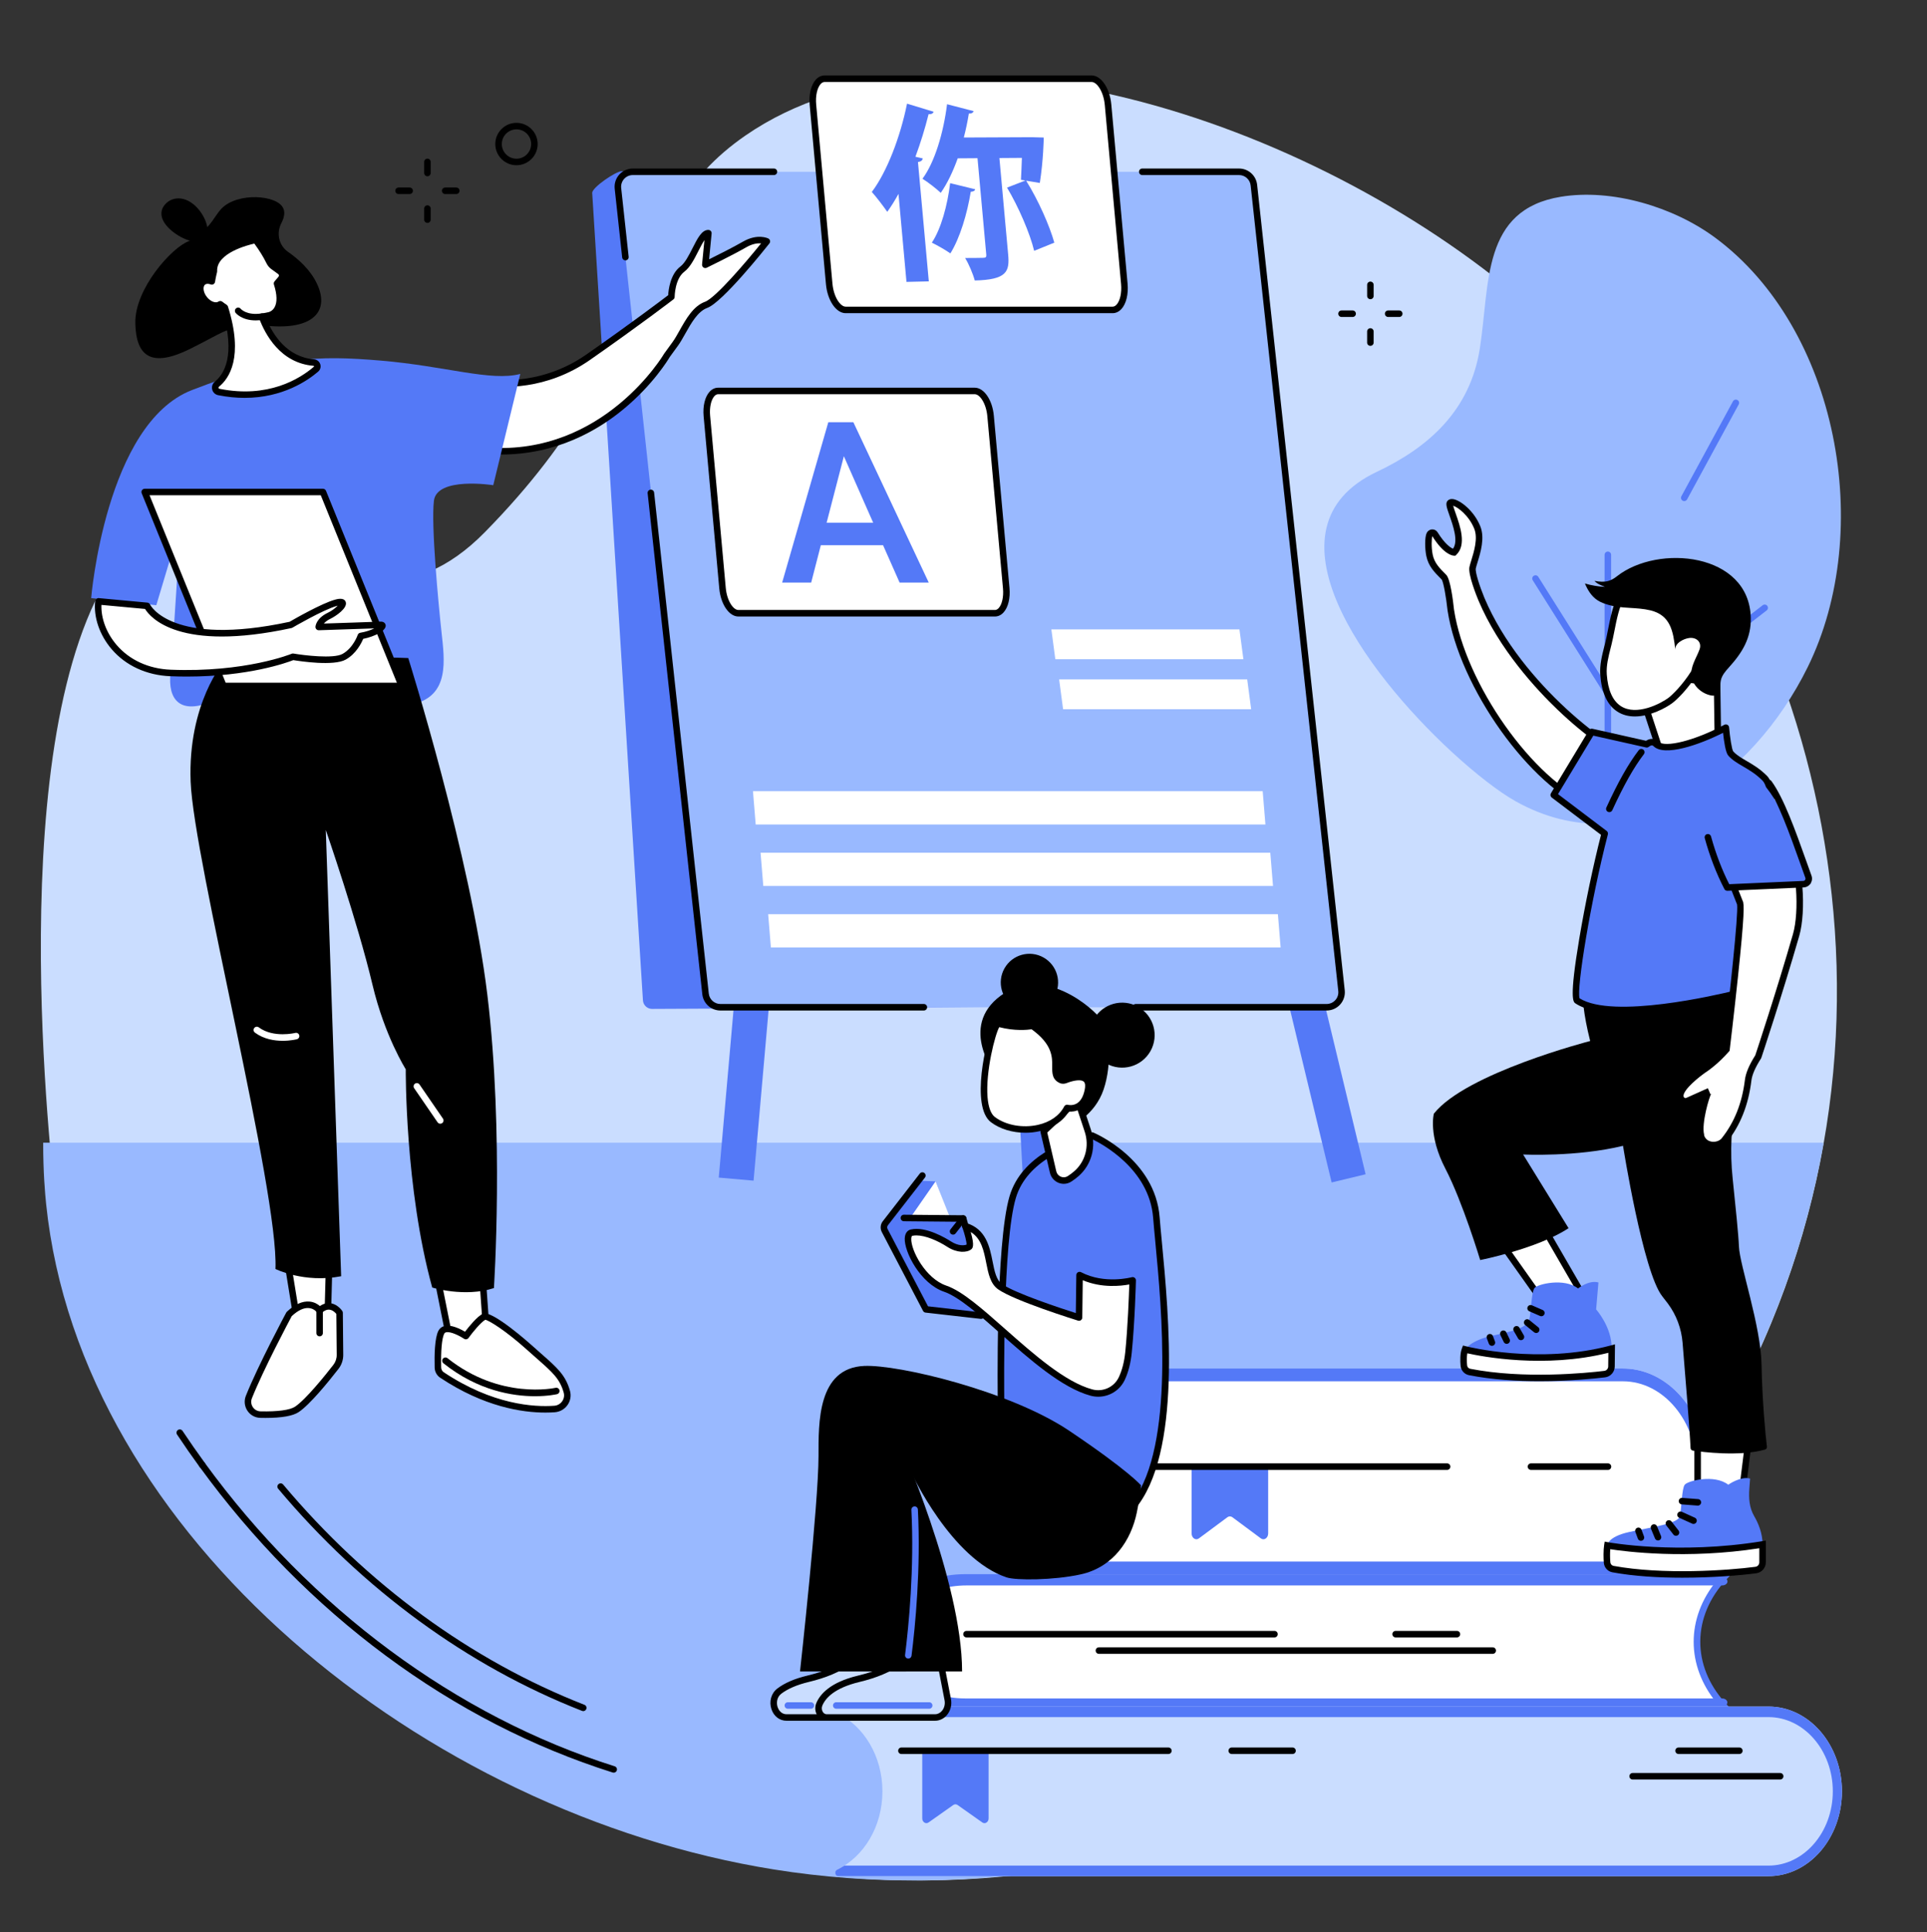 <?xml version="1.0" encoding="UTF-8"?><svg xmlns="http://www.w3.org/2000/svg" xmlns:xlink="http://www.w3.org/1999/xlink" height="1964.0" preserveAspectRatio="xMidYMid meet" version="1.0" viewBox="290.3 254.3 1959.2 1964.0" width="1959.2" zoomAndPan="magnify"><rect x="290.3" y="254.3" width="1959.2" height="1964.0" fill="#333333" stroke="none"/><g><g id="change1_1"><path d="M 783.254 795.277 C 972.996 602.238 918.672 481.25 1048.5 391.863 C 1248.273 254.344 1621.105 372.656 1841.07 561.832 C 2110.48 793.512 2249.465 1216.547 2091.133 1599.246 C 1922.508 2006.82 1478.836 2218.391 1082.941 2154.629 C 729.406 2097.688 381.875 1816.027 347.055 1478.207 C 343.281 1441.59 290.285 1000.711 407.145 830.055 C 503.734 689.016 632.848 948.297 783.254 795.277" fill="#caddff"/></g><g id="change2_1"><path d="M 334.199 1415.867 C 334.164 1446.129 336.16 1468.195 337.195 1478.207 C 372.207 1816.027 721.633 2097.688 1077.094 2154.629 C 1475.133 2218.391 1921.219 2006.816 2090.758 1599.246 C 2115.898 1538.828 2133.527 1477.387 2144.395 1415.867 L 334.199 1415.867" fill="#99b9ff"/></g><g id="change2_2"><path d="M 1765.934 1018.266 C 1677.715 936.77 1570.156 790.641 1690.168 733.906 C 1743.117 708.895 1785.082 671.227 1794.855 608.57 C 1805.219 542.199 1796.645 467.457 1877.277 454.305 C 1929.109 445.855 1991.547 464.438 2034.066 495.867 C 2158.871 588.156 2196.703 793.312 2128.199 932.473 C 2072.73 1045.164 1950.953 1135.984 1831.023 1068.68 C 1814.746 1059.543 1791.133 1041.539 1765.934 1018.266" fill="#99b9ff"/></g><g id="change3_1"><path d="M 1925.012 1346.105 C 1923.176 1346.105 1921.699 1344.613 1921.699 1342.785 L 1921.699 818.277 C 1921.699 816.445 1923.176 814.953 1925.012 814.953 C 1926.844 814.953 1928.324 816.445 1928.324 818.277 L 1928.324 1342.785 C 1928.324 1344.613 1926.844 1346.105 1925.012 1346.105" fill="#5479f7"/></g><g id="change3_2"><path d="M 1922.449 958.34 C 1921.352 958.34 1920.266 957.797 1919.637 956.789 L 1848.664 844.172 C 1847.684 842.625 1848.156 840.566 1849.703 839.598 C 1851.238 838.617 1853.297 839.078 1854.266 840.637 L 1925.25 953.258 C 1926.219 954.805 1925.758 956.852 1924.211 957.832 C 1923.656 958.172 1923.055 958.34 1922.449 958.34" fill="#5479f7"/></g><g id="change3_3"><path d="M 2002.672 763.66 C 2002.145 763.66 2001.602 763.535 2001.094 763.258 C 1999.492 762.387 1998.898 760.379 1999.77 758.773 L 2052.238 662.23 C 2053.098 660.625 2055.121 660.031 2056.738 660.902 C 2058.34 661.777 2058.934 663.785 2058.051 665.402 L 2005.59 761.93 C 2004.996 763.043 2003.859 763.66 2002.672 763.66" fill="#5479f7"/></g><g id="change3_4"><path d="M 2030.457 917.316 C 2029.469 917.316 2028.496 916.867 2027.844 916.023 C 2026.715 914.59 2026.984 912.5 2028.434 911.387 L 2082.445 869.543 C 2083.891 868.43 2085.969 868.688 2087.094 870.133 C 2088.211 871.582 2087.953 873.668 2086.504 874.785 L 2032.492 916.625 C 2031.891 917.086 2031.176 917.316 2030.457 917.316" fill="#5479f7"/></g><g id="change3_5"><path d="M 1056.461 1454.461 L 1021.07 1451.34 L 1044.141 1189.422 L 1079.531 1192.539 L 1056.461 1454.461" fill="#5479f7"/></g><g id="change3_6"><path d="M 1365.809 1450.66 L 1330.34 1452.602 L 1315.98 1190.059 L 1351.461 1188.121 L 1365.809 1450.66" fill="#5479f7"/></g><g id="change3_7"><path d="M 1678.738 1447.957 L 1644.195 1456.277 L 1582.648 1200.656 L 1617.191 1192.336 L 1678.738 1447.957" fill="#5479f7"/></g><g id="change3_8"><path d="M 1222.945 1278.336 C 1079.793 1279.363 952.875 1279.863 952.875 1279.863 C 948.109 1279.656 944.273 1275.887 943.973 1271.125 L 892.395 450.465 C 892.043 444.922 916.844 428.105 922.398 428.359 L 1541.465 434.68 C 1546.23 434.883 1536.949 459.656 1537.254 464.41 L 1620.422 1271.676 C 1620.629 1274.805 1408.188 1277.004 1222.945 1278.336" fill="#5479f7"/></g><g id="change2_3"><path d="M 1639.113 1278.18 L 1022.762 1278.18 C 1014.988 1278.18 1008.48 1272.328 1007.641 1264.609 L 918.566 445.781 C 917.586 436.773 924.637 428.922 933.688 428.922 L 1550.043 428.922 C 1557.793 428.922 1564.324 434.766 1565.164 442.492 L 1654.23 1261.32 C 1655.211 1270.32 1648.16 1278.18 1639.113 1278.18" fill="#99b9ff"/></g><g id="change4_1"><path d="M 1229.621 1281.492 L 1022.758 1281.492 C 1013.277 1281.492 1005.367 1274.391 1004.336 1264.977 L 948.742 755.695 C 948.543 753.883 949.855 752.242 951.676 752.051 C 953.496 751.859 955.129 753.168 955.332 754.98 L 1010.926 1264.258 C 1011.586 1270.305 1016.668 1274.863 1022.758 1274.863 L 1229.621 1274.863 C 1231.441 1274.863 1232.922 1276.355 1232.922 1278.188 C 1232.922 1280.012 1231.441 1281.492 1229.621 1281.492" fill="inherit"/></g><g id="change4_2"><path d="M 1639.109 1281.492 L 1444.996 1281.492 C 1443.164 1281.492 1441.688 1280.012 1441.688 1278.184 C 1441.688 1276.355 1443.164 1274.863 1444.996 1274.863 L 1639.109 1274.863 C 1642.48 1274.863 1645.703 1273.422 1647.953 1270.914 C 1650.219 1268.402 1651.301 1265.035 1650.934 1261.684 L 1561.859 442.855 C 1561.211 436.801 1556.121 432.242 1550.039 432.242 L 1451.625 432.242 C 1449.793 432.242 1448.316 430.754 1448.316 428.922 C 1448.316 427.102 1449.793 425.613 1451.625 425.613 L 1550.039 425.613 C 1559.508 425.613 1567.422 432.715 1568.441 442.133 L 1657.512 1260.961 C 1658.086 1266.191 1656.391 1271.434 1652.891 1275.344 C 1649.391 1279.254 1644.352 1281.492 1639.109 1281.492" fill="inherit"/></g><g id="change4_3"><path d="M 926.16 518.973 C 924.492 518.973 923.055 517.727 922.871 516.02 L 915.27 446.141 C 914.703 440.922 916.387 435.68 919.895 431.773 C 923.406 427.852 928.434 425.613 933.684 425.613 L 1077.188 425.613 C 1079.016 425.613 1080.496 427.102 1080.496 428.922 C 1080.496 430.754 1079.016 432.242 1077.188 432.242 L 933.684 432.242 C 930.309 432.242 927.082 433.68 924.828 436.188 C 922.574 438.707 921.492 442.066 921.859 445.43 L 929.457 515.309 C 929.656 517.129 928.344 518.758 926.523 518.961 C 926.402 518.973 926.281 518.973 926.16 518.973" fill="inherit"/></g><g id="change5_1"><path d="M 1576.871 1092.43 L 1058.629 1092.43 L 1055.852 1058.578 L 1574.09 1058.578 L 1576.871 1092.43" fill="#fff"/></g><g id="change5_2"><path d="M 1584.59 1154.93 L 1066.352 1154.93 L 1063.578 1121.078 L 1581.82 1121.078 L 1584.59 1154.93" fill="#fff"/></g><g id="change5_3"><path d="M 1592.32 1217.43 L 1074.078 1217.43 L 1071.301 1183.578 L 1589.539 1183.578 L 1592.32 1217.43" fill="#fff"/></g><g id="change5_4"><path d="M 1562.371 975.23 L 1371.16 975.23 L 1367.129 944.91 L 1558.34 944.91 L 1562.371 975.23" fill="#fff"/></g><g id="change5_5"><path d="M 1554.48 924.422 L 1363.27 924.422 L 1359.238 894.102 L 1550.449 894.102 L 1554.48 924.422" fill="#fff"/></g><g id="change5_6"><path d="M 1400.148 334.316 C 1408.055 334.316 1415.531 346.168 1416.863 360.785 L 1433.402 542.887 C 1434.719 557.5 1429.391 569.352 1421.484 569.352 L 1150.059 569.352 C 1142.16 569.352 1134.68 557.5 1133.348 542.887 L 1116.809 360.785 C 1115.488 346.168 1120.816 334.316 1128.719 334.316 L 1400.148 334.316" fill="#fff"/></g><g id="change3_9"><path d="M 1281.754 446.684 C 1281.527 448.219 1279.734 449.176 1277.285 449.215 C 1273.664 471.539 1266.297 496.25 1256.555 511.902 C 1251.887 508.555 1243.086 503.551 1237.715 500.965 C 1247.086 487.031 1253.617 462.859 1256.316 440.484 Z M 1351.434 394.105 C 1351.512 395.039 1351.117 417.07 1347.492 440.285 L 1333.602 437.977 C 1345.957 457.844 1357.34 483.516 1362.238 500.965 L 1341.742 509.277 C 1337.555 491.773 1326.023 464.906 1314.168 445 L 1332.84 437.793 L 1328.32 437.082 C 1328.715 431.227 1328.914 423.098 1329.266 414.785 L 1306.406 414.945 L 1315.309 513.02 C 1316.898 530.445 1313.902 538.664 1281.336 539.426 C 1279.605 532.793 1275.285 522.59 1271.535 516.562 C 1279.457 516.59 1287.535 516.434 1290.156 516.379 C 1292.598 516.328 1293.277 515.555 1293.047 513.086 L 1284.145 415.113 L 1264.035 415.258 C 1259.207 428.625 1253.496 440.707 1246.785 450.332 C 1242.426 446.168 1233.648 439.383 1228.195 435.992 C 1240.727 419.055 1249.574 389.223 1253.184 360.242 L 1280.176 367.254 C 1279.758 368.777 1278.164 369.918 1275.336 369.734 C 1274.008 377.902 1272.309 386.082 1270.215 394.078 L 1339.391 393.777 Z M 1239.496 367.871 C 1239.078 369.59 1237.266 370.547 1234.406 370.363 C 1230.785 384.887 1226.227 399.633 1221.016 413.645 L 1228.418 415.312 C 1228.207 417.23 1226.809 418.582 1223.605 418.988 L 1234.625 540.316 L 1211.926 540.855 L 1203.797 451.41 C 1200.176 457.988 1196.316 464.199 1192.395 469.633 C 1188.848 464.488 1181.188 454.375 1176.676 449.414 C 1191.988 429.23 1205.637 393.605 1212.496 359.664 L 1239.496 367.871" fill="#5479f7"/></g><g id="change4_4"><path d="M 1128.723 337.617 C 1127.293 337.617 1125.934 338.309 1124.684 339.68 C 1121.113 343.594 1119.324 351.75 1120.113 360.465 L 1136.652 542.582 C 1137.914 556.395 1144.734 566.031 1150.074 566.031 L 1421.5 566.031 C 1422.922 566.031 1424.281 565.336 1425.531 563.969 C 1429.109 560.055 1430.895 551.898 1430.109 543.184 L 1413.566 361.066 C 1412.305 347.254 1405.492 337.617 1400.156 337.617 Z M 1421.5 572.656 L 1150.074 572.656 C 1140.355 572.656 1131.555 559.707 1130.055 543.184 L 1113.516 361.066 C 1112.535 350.262 1114.883 340.586 1119.781 335.223 C 1122.312 332.457 1125.402 330.992 1128.723 330.992 L 1400.156 330.992 C 1409.867 330.992 1418.664 343.938 1420.168 360.465 L 1436.707 542.582 C 1437.68 553.402 1435.34 563.062 1430.441 568.438 C 1427.898 571.191 1424.812 572.656 1421.5 572.656" fill="inherit"/></g><g id="change5_7"><path d="M 1281.363 651.727 C 1288.961 651.727 1296.148 663.121 1297.43 677.172 L 1313.34 852.246 C 1314.609 866.297 1309.484 877.691 1301.898 877.691 L 1040.945 877.691 C 1033.348 877.691 1026.156 866.297 1024.887 852.246 L 1008.977 677.172 C 1007.707 663.121 1012.828 651.727 1020.426 651.727 L 1281.363 651.727" fill="#fff"/></g><g id="change3_10"><path d="M 1130.723 785.684 L 1178.086 785.684 L 1148.266 718.07 Z M 1188.129 808.527 L 1124.84 808.527 L 1115.043 846.477 L 1085.527 846.477 L 1132.449 683.48 L 1157.914 683.48 L 1234.555 846.477 L 1204.934 846.477 L 1188.129 808.527" fill="#5479f7"/></g><g id="change4_5"><path d="M 1020.434 655.023 C 1019.094 655.023 1017.824 655.684 1016.641 656.977 C 1013.23 660.703 1011.531 668.508 1012.281 676.855 L 1028.191 851.93 C 1029.391 865.152 1035.883 874.363 1040.953 874.363 L 1301.902 874.363 C 1303.23 874.363 1304.512 873.707 1305.695 872.41 C 1309.09 868.684 1310.809 860.883 1310.047 852.531 L 1294.141 677.461 C 1292.938 664.238 1286.453 655.023 1281.375 655.023 Z M 1301.902 880.988 L 1040.953 880.988 C 1031.543 880.988 1023.031 868.492 1021.594 852.531 L 1005.684 677.461 C 1004.742 667.031 1007.004 657.703 1011.742 652.504 C 1014.203 649.82 1017.203 648.402 1020.434 648.402 L 1281.375 648.402 C 1290.781 648.402 1299.289 660.898 1300.742 676.855 L 1316.645 851.93 C 1317.59 862.367 1315.328 871.695 1310.578 876.887 C 1308.137 879.566 1305.129 880.988 1301.902 880.988" fill="inherit"/></g><g id="change5_8"><path d="M 783.336 642.508 C 783.336 642.508 836.328 653.648 888.211 617.477 C 940.094 581.293 972.898 556.039 972.898 556.039 C 972.898 556.039 972.996 536.137 984.105 527.816 C 995.211 519.484 1001.801 491.141 1010.512 491.336 L 1007.391 523.465 C 1007.391 523.465 1033.75 510.672 1047.242 502.859 C 1060.742 495.047 1069.961 499.68 1069.961 499.68 C 1069.961 499.68 1023.262 558.699 1008.223 564.172 C 993.172 569.645 985.25 592.309 976.863 603.832 C 968.48 615.355 968.48 615.355 968.48 615.355 C 968.48 615.355 906.383 722.676 783.336 712.324 L 783.336 642.508" fill="#fff"/></g><g id="change4_6"><path d="M 786.645 709.262 C 904.215 717.348 965.004 614.742 965.609 613.703 C 965.668 613.605 965.73 613.508 965.797 613.41 L 974.18 601.891 C 976.465 598.754 978.773 594.633 981.223 590.262 C 987.766 578.609 995.18 565.402 1007.078 561.07 C 1017.824 557.156 1049.324 520.047 1064.125 501.68 C 1060.707 501.41 1055.418 501.965 1048.895 505.742 C 1035.457 513.52 1009.918 525.938 1008.836 526.453 C 1007.758 526.984 1006.477 526.887 1005.496 526.195 C 1004.516 525.516 1003.977 524.355 1004.086 523.16 L 1006.496 498.371 C 1004.406 501.484 1002.137 505.949 1000.398 509.395 C 996.227 517.605 991.918 526.098 986.086 530.469 C 976.41 537.727 976.211 555.883 976.211 556.07 C 976.203 557.094 975.727 558.055 974.918 558.672 C 974.59 558.934 941.457 584.387 890.102 620.199 C 845.25 651.477 800.164 648.293 786.645 646.418 Z M 799.719 716.336 C 794.293 716.336 788.742 716.113 783.055 715.633 C 781.336 715.484 780.02 714.051 780.02 712.324 L 780.02 642.504 C 780.02 641.516 780.469 640.566 781.242 639.938 C 782.016 639.305 783.039 639.059 784.012 639.27 C 784.527 639.379 836.293 649.641 886.312 614.766 C 931.996 582.906 963.199 559.277 969.641 554.367 C 969.938 549.105 971.695 532.984 982.113 525.172 C 986.707 521.727 990.84 513.578 994.484 506.395 C 999.523 496.457 1003.848 487.879 1010.574 488.027 C 1011.496 488.051 1012.375 488.461 1012.988 489.152 C 1013.598 489.828 1013.898 490.742 1013.805 491.668 L 1011.258 517.887 C 1019.656 513.742 1035.996 505.543 1045.574 500 C 1060.445 491.398 1071.008 496.508 1071.445 496.73 C 1072.336 497.188 1072.984 498 1073.195 498.977 C 1073.414 499.953 1073.176 500.965 1072.559 501.754 C 1067.715 507.863 1024.828 561.66 1009.348 567.301 C 999.758 570.785 992.98 582.855 987.004 593.508 C 984.457 598.051 982.055 602.336 979.543 605.781 L 971.254 617.172 C 969.809 619.641 954.289 645.391 924.16 670.277 C 898.008 691.895 855.977 716.336 799.719 716.336" fill="inherit"/></g><g id="change3_11"><path d="M 819.285 634.422 L 791.809 747.504 C 791.809 747.504 734.41 738.496 731.461 763.391 C 728.512 788.285 736.051 868.16 739.188 896.867 C 742.324 925.578 747.441 960.785 711.137 969.898 C 674.832 979.02 542.441 951.281 507.762 966.555 C 473.082 981.832 460.77 965.285 463.641 938.367 C 466.512 911.449 473.504 788.344 473.504 788.344 L 449.223 869.512 L 382.996 862.309 C 382.996 862.309 397.629 684.719 485.551 650.77 C 573.469 616.824 612.18 615.297 677.863 620.891 C 743.543 626.477 789.293 642.227 819.285 634.422" fill="#5479f7"/></g><g id="change4_7"><path d="M 576.398 481.027 C 571.066 491.227 573.711 503.746 583.152 510.324 C 593.539 517.559 605.309 528.062 612.051 541.664 C 626.035 569.895 609.367 588.648 566.559 585.844 C 523.75 583.027 522.398 589.77 483.664 608.918 C 444.93 628.078 428.656 617.473 427.875 582.887 C 427.098 548.305 464.582 505.961 482.309 499.43 C 483.883 498.852 486.672 497.129 490.422 494.5 C 505.348 484.031 508.848 473.199 515.457 466.383 C 531.902 449.41 572.484 452.367 578.367 466.145 C 580 469.953 579.609 474.898 576.398 481.027" fill="inherit"/></g><g id="change4_8"><path d="M 487.309 462.215 C 498.664 471.66 505.125 489.219 498.969 496.629 C 492.812 504.023 476.375 498.461 465.02 489.016 C 453.664 479.57 451.688 469.824 457.844 462.426 C 463.996 455.016 475.953 452.77 487.309 462.215" fill="inherit"/></g><g id="change5_9"><path d="M 496.781 540.977 C 499.098 539.145 502.367 539.059 505.656 540.336 C 506.543 534.773 507.762 530.098 507.762 530.098 C 506.648 506.691 548.867 498.539 548.867 498.539 L 550.496 498.539 C 556.523 506.508 560.98 513.828 564.258 520.52 C 565.141 522.324 566.418 523.918 568.047 525.098 L 575.098 530.23 C 577.512 531.988 577.93 535.426 576.004 537.695 L 571.953 542.484 C 581.344 571.758 563.977 574.84 563.977 574.84 C 561.469 575.48 559.035 575.883 556.656 576.168 C 562.434 591.797 577.25 620.176 609.344 622.852 C 612.758 623.133 614.219 627.297 611.625 629.531 C 598.113 641.16 564.613 663.113 512.727 652.75 C 508.977 652 507.863 647.238 510.844 644.844 C 521.16 636.531 534.25 615.852 518.918 566.895 C 517.156 565.742 515.582 564.613 514.262 563.582 C 510 566.613 502.832 564.305 498.031 558.238 C 493.125 552.051 492.562 544.316 496.781 540.977" fill="#fff"/></g><g id="change4_9"><path d="M 514.258 560.27 C 514.98 560.27 515.703 560.504 516.305 560.969 C 517.617 562.004 519.148 563.098 520.727 564.117 C 521.371 564.535 521.848 565.176 522.082 565.902 C 538.211 617.422 523.266 639.082 512.922 647.422 C 512.387 647.852 512.418 648.391 512.488 648.664 C 512.566 648.984 512.781 649.387 513.375 649.5 C 562.781 659.363 594.785 639.648 609.461 627.027 C 609.574 626.93 609.688 626.809 609.605 626.562 C 609.527 626.316 609.348 626.18 609.07 626.156 C 575.422 623.352 559.844 594.352 553.551 577.316 C 553.195 576.367 553.301 575.309 553.832 574.438 C 554.363 573.578 555.258 573 556.266 572.887 C 558.734 572.594 560.988 572.176 563.16 571.633 C 563.238 571.609 563.316 571.598 563.398 571.582 C 563.504 571.559 567.047 570.797 569.363 566.836 C 572.285 561.832 572.086 553.762 568.797 543.504 C 568.445 542.422 568.684 541.23 569.422 540.355 L 573.469 535.559 C 573.918 535.031 573.922 534.465 573.887 534.168 C 573.852 533.875 573.711 533.32 573.152 532.914 L 566.098 527.785 C 564.09 526.324 562.422 524.316 561.277 521.98 C 558.109 515.512 553.945 508.773 548.887 501.922 C 543.906 503.016 510.172 511.086 511.07 529.949 C 511.086 530.281 511.051 530.613 510.969 530.934 C 510.957 530.984 509.777 535.535 508.926 540.859 C 508.77 541.855 508.172 542.719 507.305 543.223 C 506.438 543.715 505.391 543.789 504.457 543.43 C 502.137 542.531 500.09 542.582 498.84 543.578 C 497.281 544.809 497.199 547.07 497.289 548.301 C 497.473 550.871 498.691 553.75 500.625 556.184 C 504.574 561.18 509.871 562.641 512.332 560.883 C 512.91 560.465 513.586 560.27 514.258 560.27 Z M 539 658.734 C 530.633 658.734 521.656 657.91 512.078 656.004 C 509.086 655.402 506.777 653.203 506.051 650.25 C 505.32 647.262 506.359 644.199 508.766 642.254 C 517.723 635.047 530.508 615.945 516.102 569.012 C 515.352 568.496 514.625 567.992 513.93 567.488 C 508.254 569.652 500.602 566.836 495.43 560.305 C 492.648 556.789 490.961 552.703 490.68 548.781 C 490.367 544.453 491.84 540.664 494.727 538.387 C 496.973 536.605 499.867 535.891 503.008 536.273 C 503.598 533.188 504.184 530.75 504.434 529.754 C 503.781 504.172 546.41 495.648 548.234 495.293 C 548.441 495.254 548.652 495.23 548.863 495.23 L 550.496 495.23 C 551.535 495.23 552.512 495.723 553.141 496.547 C 558.922 504.195 563.668 511.773 567.23 519.066 C 567.902 520.445 568.859 521.602 569.996 522.426 L 577.047 527.551 C 578.938 528.93 580.188 531.047 580.469 533.371 C 580.75 535.695 580.043 538.055 578.531 539.84 L 575.652 543.246 C 579.074 554.82 578.844 563.945 574.957 570.391 C 571.352 576.367 565.797 577.844 564.727 578.066 C 563.594 578.359 562.441 578.605 561.258 578.828 C 567.801 594.547 581.957 617.25 609.621 619.551 C 612.543 619.797 615.012 621.738 615.91 624.508 C 616.805 627.262 615.988 630.152 613.781 632.047 C 603.453 640.938 577.891 658.734 539 658.734" fill="inherit"/></g><g id="change4_10"><path d="M 550.227 579.992 C 536.125 579.992 530.141 572.688 529.855 572.332 C 528.719 570.895 528.957 568.809 530.391 567.668 C 531.816 566.543 533.883 566.77 535.023 568.18 C 535.32 568.523 541.176 575.18 556.16 572.902 C 557.973 572.617 559.66 573.863 559.934 575.676 C 560.207 577.48 558.965 579.176 557.156 579.449 C 554.656 579.828 552.352 579.992 550.227 579.992" fill="inherit"/></g><g id="change5_10"><path d="M 625.078 1534.52 L 622.98 1612.52 L 595.434 1615.5 L 581.801 1531.551 L 625.078 1534.52" fill="#fff"/></g><g id="change4_11"><path d="M 585.742 1535.141 L 598.199 1611.871 L 619.746 1609.539 L 621.684 1537.602 Z M 595.43 1618.82 C 593.824 1618.82 592.426 1617.648 592.16 1616.031 L 578.531 1532.078 C 578.367 1531.09 578.672 1530.07 579.352 1529.32 C 580.031 1528.57 581.02 1528.172 582.027 1528.25 L 625.305 1531.211 C 627.078 1531.328 628.441 1532.828 628.391 1534.609 L 626.297 1612.609 C 626.25 1614.27 624.988 1615.641 623.34 1615.82 L 595.789 1618.801 C 595.668 1618.809 595.547 1618.82 595.43 1618.82" fill="inherit"/></g><g id="change5_11"><path d="M 781.418 1560.129 L 785.816 1622.262 L 749.406 1625.238 L 736.41 1560.129 L 781.418 1560.129" fill="#fff"/></g><g id="change4_12"><path d="M 740.449 1563.441 L 752.078 1621.691 L 782.277 1619.23 L 778.332 1563.441 Z M 749.402 1628.551 C 747.836 1628.551 746.469 1627.449 746.156 1625.891 L 733.16 1560.77 C 732.965 1559.801 733.219 1558.789 733.848 1558.031 C 734.477 1557.262 735.418 1556.809 736.41 1556.809 L 781.418 1556.809 C 783.156 1556.809 784.602 1558.16 784.723 1559.891 L 789.121 1622.031 C 789.246 1623.84 787.895 1625.422 786.086 1625.559 L 749.676 1628.539 C 749.586 1628.551 749.492 1628.551 749.402 1628.551" fill="inherit"/></g><g id="change5_12"><path d="M 739.676 1652 C 737.148 1650.32 735.613 1647.488 735.535 1644.461 C 735.297 1635.34 735.266 1615.922 738.945 1608.621 C 743.824 1598.941 763.949 1612.441 763.949 1612.441 C 763.949 1612.441 775.734 1596.109 782.633 1592.68 C 786.203 1590.898 807.094 1604.809 828.156 1623.77 C 851.234 1644.539 861.656 1651.172 866.633 1669.09 C 868.969 1677.488 862.793 1685.949 854.09 1686.57 C 832.891 1688.09 790.109 1685.551 739.676 1652" fill="#fff"/></g><g id="change4_13"><path d="M 741.508 1649.238 C 791.184 1682.281 833.219 1684.738 853.855 1683.262 C 857.078 1683.031 860.004 1681.371 861.879 1678.711 C 863.699 1676.129 864.266 1672.949 863.438 1669.969 C 859.512 1655.84 852.141 1649.352 835.98 1635.141 C 832.93 1632.461 829.594 1629.52 825.938 1626.23 C 804.52 1606.949 787.48 1596.48 783.695 1595.859 C 779.105 1598.5 770.879 1608.5 766.637 1614.379 C 765.594 1615.82 763.594 1616.18 762.105 1615.191 C 757.379 1612.031 748.207 1607.441 743.77 1608.621 C 742.871 1608.859 742.312 1609.301 741.902 1610.121 C 739.555 1614.781 738.41 1627.578 738.848 1644.371 C 738.898 1646.352 739.895 1648.172 741.508 1649.238 Z M 844.766 1690.211 C 821.262 1690.211 782.43 1684.422 737.84 1654.762 C 734.43 1652.488 732.332 1648.672 732.223 1644.539 C 731.883 1631.551 732.262 1614.52 735.984 1607.129 C 737.246 1604.629 739.359 1602.93 742.09 1602.211 C 748.871 1600.43 758.418 1605.262 763.109 1608.012 C 766.867 1603.07 775.227 1592.66 781.152 1589.711 C 790.141 1585.238 829.973 1620.941 830.371 1621.301 C 834.004 1624.57 837.324 1627.488 840.355 1630.16 C 857.012 1644.809 865.371 1652.16 869.824 1668.199 C 871.188 1673.102 870.266 1678.32 867.297 1682.531 C 864.27 1686.82 859.543 1689.5 854.324 1689.871 C 851.512 1690.078 848.312 1690.211 844.766 1690.211" fill="inherit"/></g><g id="change4_14"><path d="M 834.227 1673.57 C 812.008 1673.57 776.336 1668.172 741.137 1640.078 C 739.707 1638.941 739.473 1636.852 740.613 1635.422 C 741.754 1633.988 743.84 1633.762 745.27 1634.898 C 798.738 1677.559 854.582 1665.16 855.141 1665.031 C 856.918 1664.621 858.703 1665.719 859.117 1667.5 C 859.535 1669.281 858.43 1671.059 856.645 1671.48 C 855.754 1671.691 847.328 1673.57 834.227 1673.57" fill="inherit"/></g><g id="change5_13"><path d="M 635.965 1631.488 L 635.562 1588.781 C 635.562 1588.781 626.996 1575.828 615.254 1586.359 C 615.254 1586.359 604.398 1571.141 584.25 1590.109 C 584.25 1590.109 555.898 1642.961 543.348 1674.398 C 539.988 1682.809 545.992 1692.039 555.051 1692.25 C 568.062 1692.551 584.891 1691.852 592.223 1686.898 C 603.676 1679.148 623.289 1654.73 631.836 1643.73 C 634.559 1640.23 636.004 1635.93 635.965 1631.488" fill="#fff"/></g><g id="change4_15"><path d="M 586.914 1592.16 C 584.051 1597.531 558.129 1646.309 546.426 1675.629 C 545.223 1678.641 545.555 1681.922 547.34 1684.621 C 549.102 1687.289 551.938 1688.859 555.129 1688.941 C 572.684 1689.352 585.195 1687.641 590.363 1684.148 C 601.516 1676.609 621.254 1651.949 629.219 1641.699 C 631.465 1638.809 632.684 1635.191 632.648 1631.52 L 632.258 1589.91 C 631.199 1588.629 628.66 1586.012 625.375 1585.602 C 622.855 1585.289 620.199 1586.379 617.469 1588.828 C 616.766 1589.461 615.828 1589.762 614.891 1589.648 C 613.953 1589.551 613.105 1589.051 612.559 1588.281 C 612.457 1588.148 609.641 1584.422 604.367 1583.941 C 599.164 1583.469 593.309 1586.238 586.914 1592.16 Z M 560.23 1695.629 C 558.531 1695.629 556.777 1695.602 554.973 1695.559 C 549.582 1695.441 544.785 1692.781 541.809 1688.281 C 538.855 1683.801 538.277 1678.16 540.27 1673.172 C 552.742 1641.922 581.047 1589.078 581.332 1588.539 C 581.5 1588.23 581.719 1587.941 581.98 1587.699 C 590.027 1580.121 597.82 1576.648 605.121 1577.359 C 609.945 1577.828 613.441 1580.07 615.559 1581.91 C 619.031 1579.531 622.613 1578.559 626.254 1579.031 C 633.637 1579.98 638.137 1586.672 638.324 1586.961 C 638.676 1587.488 638.867 1588.109 638.875 1588.75 L 639.277 1631.461 C 639.324 1636.621 637.613 1641.699 634.453 1645.762 C 624.316 1658.809 605.59 1681.859 594.078 1689.641 C 588.199 1693.621 576.824 1695.629 560.23 1695.629" fill="inherit"/></g><g id="change4_16"><path d="M 615.27 1612.699 C 613.438 1612.699 611.953 1611.211 611.953 1609.379 L 611.941 1586.359 C 611.941 1584.531 613.426 1583.051 615.254 1583.039 C 617.086 1583.039 618.566 1584.531 618.57 1586.359 L 618.582 1609.379 C 618.582 1611.211 617.098 1612.699 615.27 1612.699" fill="inherit"/></g><g id="change4_17"><path d="M 792.473 1563.648 C 792.473 1563.648 802.859 1406.809 785.816 1265.738 C 768.77 1124.672 705.363 923.211 705.363 923.211 C 705.363 923.211 637.145 920.109 587.484 926.789 C 537.828 933.461 518.176 926.602 518.176 926.602 C 518.176 926.602 481.105 969.039 484.129 1048.84 C 487.156 1128.641 573.656 1465.25 570.379 1544.25 C 570.379 1544.25 599.469 1558.871 637.148 1551.609 L 621.531 1097.961 C 621.531 1097.961 653.848 1191.34 669.016 1255.32 C 681.383 1307.48 702.836 1341.219 702.836 1341.219 C 702.836 1341.219 701.922 1462.461 729.75 1563.09 C 729.75 1563.09 762.621 1573.379 792.473 1563.648" fill="inherit"/></g><g id="change5_14"><path d="M 737.93 1396.578 C 736.875 1396.578 735.836 1396.07 735.195 1395.141 L 711.375 1360.469 C 710.336 1358.969 710.723 1356.898 712.23 1355.871 C 713.738 1354.828 715.801 1355.211 716.836 1356.719 L 740.656 1391.391 C 741.695 1392.891 741.312 1394.961 739.805 1395.988 C 739.23 1396.391 738.574 1396.578 737.93 1396.578" fill="#fff"/></g><g id="change5_15"><path d="M 577.738 1312.289 C 569.254 1312.289 558.469 1310.629 549.461 1303.949 C 547.992 1302.859 547.684 1300.781 548.773 1299.309 C 549.863 1297.84 551.941 1297.531 553.41 1298.621 C 568.332 1309.699 590.309 1304.328 590.527 1304.27 C 592.301 1303.828 594.105 1304.891 594.555 1306.672 C 595.004 1308.441 593.934 1310.238 592.16 1310.691 C 591.664 1310.82 585.723 1312.289 577.738 1312.289" fill="#fff"/></g><g id="change5_16"><path d="M 517.488 951.578 L 698.738 951.578 L 618.668 754.449 L 437.418 754.449 L 517.488 951.578" fill="#fff"/></g><g id="change4_18"><path d="M 519.723 948.254 L 693.82 948.254 L 616.441 757.754 L 442.344 757.754 Z M 698.742 954.883 L 517.492 954.883 C 516.145 954.883 514.93 954.07 514.422 952.812 L 434.352 755.684 C 433.938 754.664 434.055 753.508 434.672 752.582 C 435.285 751.672 436.316 751.125 437.422 751.125 L 618.672 751.125 C 620.023 751.125 621.234 751.941 621.742 753.195 L 701.812 950.324 C 702.23 951.344 702.109 952.504 701.492 953.414 C 700.879 954.336 699.848 954.883 698.742 954.883" fill="inherit"/></g><g id="change5_17"><path d="M 585.934 889.48 C 585.934 889.48 617.512 870.984 631.863 867.059 C 646.211 863.121 635.34 875.242 625.012 880.184 C 614.684 885.133 614.359 891.633 614.359 891.633 C 614.359 891.633 670.844 889.812 677.18 889.48 C 683.512 889.16 674.012 897.957 657.121 900.77 C 657.121 900.77 652.398 915.059 640.176 921.887 C 627.953 928.707 588.152 921.887 588.152 921.887 C 588.152 921.887 541.285 941.461 463.641 938.359 C 412.277 936.32 387.078 894.996 390.387 865.582 L 439.836 870.16 C 439.836 870.16 460.414 916.605 585.934 889.48" fill="#fff"/></g><g id="change4_19"><path d="M 585.93 889.5 L 585.953 889.5 Z M 393.434 869.203 C 392.91 882.906 398.559 897.906 408.906 909.949 C 422.047 925.258 441.531 934.176 463.77 935.059 C 539.68 938.086 586.406 919.035 586.871 918.836 C 587.449 918.594 588.09 918.523 588.707 918.633 C 599.457 920.473 629.371 924.133 638.555 919.008 C 649.523 912.883 653.926 899.875 653.969 899.746 C 654.355 898.578 655.355 897.715 656.57 897.512 C 662.594 896.52 667.441 894.738 670.805 893.07 C 654.625 893.664 616.391 894.898 614.465 894.961 C 613.527 894.988 612.645 894.629 611.992 893.965 C 611.348 893.312 611 892.406 611.047 891.48 C 611.09 890.617 611.805 882.848 623.578 877.207 C 627.758 875.207 631.492 872.25 633.625 870.027 C 633.352 870.098 633.055 870.168 632.734 870.262 C 618.965 874.031 587.918 892.176 587.605 892.355 C 587.301 892.539 586.973 892.668 586.633 892.738 C 472.492 917.398 443.125 882.031 437.777 873.305 Z M 480.414 942.027 C 474.957 942.027 469.32 941.918 463.508 941.684 C 439.41 940.719 418.23 930.988 403.879 914.27 C 391.531 899.887 385.254 881.559 387.09 865.223 C 387.293 863.434 388.887 862.129 390.691 862.297 L 440.137 866.871 C 441.332 866.984 442.375 867.727 442.863 868.832 C 443.055 869.246 464.504 912.211 584.719 886.363 C 588.836 883.973 617.164 867.656 630.984 863.867 C 633.219 863.254 640.016 861.395 641.785 866.129 C 644.129 872.41 631.355 880.836 626.438 883.188 C 622.969 884.848 620.863 886.637 619.594 888.164 C 633.832 887.691 671.926 886.445 677.004 886.184 C 681.863 885.934 682.395 889.52 682.438 889.934 C 683.035 895.422 671.199 901.375 659.543 903.707 C 657.734 908.07 652.375 918.875 641.785 924.785 C 629.598 931.602 595.633 926.484 588.52 925.32 C 582.016 927.871 543.09 942.027 480.414 942.027" fill="inherit"/></g><g id="change5_18"><path d="M 2043.223 1988.93 L 1271.785 1988.93 C 1224.191 1988.93 1185.602 1959.57 1185.602 1923.348 C 1185.602 1887.129 1224.191 1857.77 1271.785 1857.77 L 2042.984 1857.77 C 2006.781 1896.539 2006.355 1948.41 2041.941 1987.52 L 2043.223 1988.93" fill="#fff"/></g><g id="change3_12"><path d="M 1271.785 1861.09 C 1226.09 1861.09 1188.91 1889.02 1188.91 1923.352 C 1188.91 1957.691 1226.09 1985.621 1271.785 1985.621 L 2035.898 1985.621 C 2004.434 1947.691 2004.422 1899 2035.672 1861.09 Z M 2050.719 1992.25 L 1271.785 1992.25 C 1222.441 1992.25 1182.281 1961.34 1182.281 1923.352 C 1182.281 1885.371 1222.441 1854.461 1271.785 1854.461 L 2050.605 1854.461 L 2045.41 1860.039 C 2010.574 1897.332 2010.156 1947.668 2044.391 1985.289 L 2050.719 1992.25" fill="#5479f7"/></g><g id="change3_13"><path d="M 2041.305 1865.922 L 1273.059 1865.922 C 1231.727 1865.922 1197.109 1890.801 1196.316 1922.242 C 1195.52 1954.41 1229.688 1980.781 1271.789 1980.781 L 2041.176 1980.781 C 2044.141 1980.781 2046.527 1982.609 2046.527 1984.859 C 2046.527 1987.109 2044.141 1988.93 2041.176 1988.93 L 1271.789 1988.93 C 1234.598 1988.93 1202.91 1971.012 1190.828 1945.902 C 1187.438 1938.871 1185.598 1931.281 1185.598 1923.352 C 1185.598 1915.43 1187.438 1907.84 1190.828 1900.801 C 1191.789 1898.801 1192.891 1896.832 1194.098 1894.922 C 1199.539 1886.32 1207.379 1878.762 1216.957 1872.75 C 1231.859 1863.391 1250.969 1857.77 1271.789 1857.77 L 2041.305 1857.77 C 2044.277 1857.77 2046.676 1859.609 2046.664 1861.871 C 2046.652 1864.109 2044.242 1865.922 2041.305 1865.922" fill="#5479f7"/></g><g id="change4_20"><path d="M 1586.09 1918.77 L 1272.961 1918.77 C 1271.129 1918.77 1269.641 1917.289 1269.641 1915.449 C 1269.641 1913.621 1271.129 1912.141 1272.961 1912.141 L 1586.09 1912.141 C 1587.922 1912.141 1589.398 1913.621 1589.398 1915.449 C 1589.398 1917.289 1587.922 1918.77 1586.09 1918.77" fill="inherit"/></g><g id="change4_21"><path d="M 1807.961 1935.461 L 1407.57 1935.461 C 1405.746 1935.461 1404.27 1933.984 1404.27 1932.152 C 1404.27 1930.312 1405.746 1928.832 1407.57 1928.832 L 1807.961 1928.832 C 1809.793 1928.832 1811.273 1930.312 1811.273 1932.152 C 1811.273 1933.984 1809.793 1935.461 1807.961 1935.461" fill="inherit"/></g><g id="change4_22"><path d="M 1771.57 1918.77 L 1709.242 1918.77 C 1707.414 1918.77 1705.93 1917.289 1705.93 1915.449 C 1705.93 1913.621 1707.414 1912.141 1709.242 1912.141 L 1771.57 1912.141 C 1773.398 1912.141 1774.891 1913.621 1774.891 1915.449 C 1774.891 1917.289 1773.398 1918.77 1771.57 1918.77" fill="inherit"/></g><g id="change5_19"><path d="M 1398.105 1750.02 C 1398.105 1706.43 1376.125 1669.09 1344.895 1653.371 C 1343.613 1652.719 1342.758 1651.23 1342.758 1649.539 C 1342.758 1647.258 1344.285 1645.41 1346.176 1645.41 L 1940.336 1645.41 C 1987.938 1645.41 2026.531 1692.238 2026.531 1750.012 C 2026.531 1807.789 1987.938 1854.621 1940.336 1854.621 L 1346.176 1854.621 C 1344.285 1854.621 1342.758 1852.77 1342.758 1850.488 C 1342.758 1848.801 1343.613 1847.312 1344.895 1846.66 C 1376.125 1830.941 1398.105 1793.602 1398.105 1750.02" fill="#fff"/></g><g id="change3_14"><path d="M 1342.758 1850.488 C 1342.758 1848.801 1343.613 1847.312 1344.895 1846.66 C 1347.867 1845.168 1350.727 1843.488 1353.523 1841.621 L 1940.336 1841.621 C 1981.945 1841.621 2015.824 1800.531 2015.824 1750.012 C 2015.824 1699.5 1981.945 1658.41 1940.336 1658.41 L 1353.523 1658.41 C 1350.727 1656.539 1347.867 1654.859 1344.895 1653.371 C 1343.613 1652.719 1342.758 1651.23 1342.758 1649.539 C 1342.758 1647.258 1344.285 1645.41 1346.176 1645.41 L 1940.336 1645.41 C 1977.52 1645.41 2009.211 1673.988 2021.297 1714.051 C 2024.676 1725.262 2026.531 1737.379 2026.531 1750.012 C 2026.531 1762.648 2024.676 1774.77 2021.297 1785.98 C 2020.328 1789.191 2019.246 1792.32 2018.027 1795.371 C 2012.582 1809.09 2004.734 1821.141 1995.164 1830.742 C 1980.254 1845.66 1961.16 1854.621 1940.336 1854.621 L 1346.176 1854.621 C 1344.285 1854.621 1342.758 1852.77 1342.758 1850.488" fill="#5479f7"/></g><g id="change3_15"><path d="M 1501.82 1743.949 L 1579.66 1743.949 L 1579.66 1813.059 C 1579.66 1817.68 1575.488 1820.512 1572.25 1818.102 L 1543.281 1796.59 C 1541.719 1795.43 1539.762 1795.43 1538.199 1796.59 L 1509.23 1818.102 C 1505.988 1820.512 1501.82 1817.68 1501.82 1813.059 L 1501.82 1743.949" fill="#5479f7"/></g><g id="change4_23"><path d="M 1761.602 1748.469 L 1448.477 1748.469 C 1446.645 1748.469 1445.164 1746.988 1445.164 1745.156 C 1445.164 1743.316 1446.645 1741.84 1448.477 1741.84 L 1761.602 1741.84 C 1763.434 1741.84 1764.914 1743.316 1764.914 1745.156 C 1764.914 1746.988 1763.434 1748.469 1761.602 1748.469" fill="inherit"/></g><g id="change4_24"><path d="M 1925.141 1748.473 L 1846.855 1748.473 C 1845.02 1748.473 1843.543 1746.992 1843.543 1745.16 C 1843.543 1743.324 1845.02 1741.844 1846.855 1741.844 L 1925.141 1741.844 C 1926.973 1741.844 1928.453 1743.324 1928.453 1745.16 C 1928.453 1746.992 1926.973 1748.473 1925.141 1748.473" fill="inherit"/></g><g id="change1_2"><path d="M 1187.469 2075.238 C 1187.469 2039.32 1168.418 2008.551 1141.348 1995.602 C 1140.227 1995.07 1139.488 1993.84 1139.488 1992.449 C 1139.488 1990.57 1140.82 1989.039 1142.449 1989.039 L 2088.301 1989.039 C 2129.574 1989.039 2163.027 2027.633 2163.027 2075.238 C 2163.027 2122.84 2129.574 2161.441 2088.301 2161.441 L 1142.449 2161.441 C 1140.82 2161.441 1139.488 2159.91 1139.488 2158.031 C 1139.488 2156.641 1140.227 2155.41 1141.348 2154.871 C 1168.418 2141.922 1187.469 2111.16 1187.469 2075.238" fill="#caddff"/></g><g id="change3_16"><path d="M 1139.488 2158.031 C 1139.488 2156.641 1140.227 2155.41 1141.348 2154.879 C 1143.906 2153.648 1146.398 2152.262 1148.816 2150.719 L 2088.301 2150.719 C 2124.383 2150.719 2153.738 2116.859 2153.738 2075.238 C 2153.738 2033.621 2124.383 1999.75 2088.301 1999.75 L 1148.816 1999.75 C 1146.398 1998.219 1143.906 1996.832 1141.348 1995.602 C 1140.227 1995.07 1139.488 1993.84 1139.488 1992.449 C 1139.488 1990.57 1140.82 1989.039 1142.449 1989.039 L 2088.301 1989.039 C 2120.547 1989.039 2148.02 2012.59 2158.5 2045.602 C 2161.422 2054.84 2163.027 2064.832 2163.027 2075.238 C 2163.027 2085.652 2161.422 2095.629 2158.5 2104.879 C 2157.652 2107.52 2156.711 2110.102 2155.66 2112.609 C 2150.938 2123.91 2144.129 2133.852 2135.836 2141.75 C 2122.91 2154.051 2106.363 2161.441 2088.301 2161.441 L 1142.449 2161.441 C 1140.82 2161.441 1139.488 2159.91 1139.488 2158.031" fill="#5479f7"/></g><g id="change3_17"><path d="M 1227.961 2031.961 L 1295.43 2031.961 L 1295.43 2102.691 C 1295.43 2106.488 1291.82 2108.828 1289.012 2106.84 L 1263.898 2089.121 C 1262.551 2088.16 1260.852 2088.16 1259.488 2089.121 L 1234.379 2106.84 C 1231.57 2108.828 1227.961 2106.488 1227.961 2102.691 L 1227.961 2031.961" fill="#5479f7"/></g><g id="change4_25"><path d="M 1478.219 2037.27 L 1206.781 2037.27 C 1204.949 2037.27 1203.469 2035.789 1203.469 2033.961 C 1203.469 2032.129 1204.949 2030.641 1206.781 2030.641 L 1478.219 2030.641 C 1480.051 2030.641 1481.539 2032.129 1481.539 2033.961 C 1481.539 2035.789 1480.051 2037.27 1478.219 2037.27" fill="inherit"/></g><g id="change4_26"><path d="M 1604.441 2037.27 L 1542.629 2037.27 C 1540.801 2037.27 1539.309 2035.789 1539.309 2033.961 C 1539.309 2032.129 1540.801 2030.641 1542.629 2030.641 L 1604.441 2030.641 C 1606.27 2030.641 1607.75 2032.129 1607.75 2033.961 C 1607.75 2035.789 1606.27 2037.27 1604.441 2037.27" fill="inherit"/></g><g id="change4_27"><path d="M 2100.215 2063.199 L 1950.23 2063.199 C 1948.398 2063.199 1946.914 2061.719 1946.914 2059.891 C 1946.914 2058.051 1948.398 2056.57 1950.23 2056.57 L 2100.215 2056.57 C 2102.047 2056.57 2103.531 2058.051 2103.531 2059.891 C 2103.531 2061.719 2102.047 2063.199 2100.215 2063.199" fill="inherit"/></g><g id="change4_28"><path d="M 2058.719 2037.27 L 1996.906 2037.27 C 1995.086 2037.27 1993.594 2035.789 1993.594 2033.961 C 1993.594 2032.129 1995.086 2030.641 1996.906 2030.641 L 2058.719 2030.641 C 2060.551 2030.641 2062.031 2032.129 2062.031 2033.961 C 2062.031 2035.789 2060.551 2037.27 2058.719 2037.27" fill="inherit"/></g><g id="change5_20"><path d="M 1900.48 1572.68 L 1859.723 1502.25 L 1818.434 1520.309 L 1857.109 1574.91 L 1900.48 1572.68" fill="#fff"/></g><g id="change4_29"><path d="M 1823.488 1521.711 L 1858.758 1571.512 L 1894.902 1569.652 L 1858.324 1506.473 Z M 1855.457 1578.32 L 1813.375 1518.902 L 1861.094 1498.031 L 1906.059 1575.711 L 1855.457 1578.32" fill="inherit"/></g><g id="change5_21"><path d="M 2062.008 1767.473 L 2067.754 1721.422 L 2016.289 1722.094 L 2016.289 1767.133 L 2062.008 1767.473" fill="#fff"/></g><g id="change4_30"><path d="M 2019.602 1763.84 L 2059.09 1764.129 L 2063.996 1724.781 L 2019.602 1725.371 Z M 2064.922 1770.801 L 2012.98 1770.422 L 2012.98 1718.82 L 2071.52 1718.051 L 2064.922 1770.801" fill="inherit"/></g><g id="change4_31"><path d="M 1902.539 1241.617 C 1902.539 1241.617 1892.824 1256.285 1907.047 1312.496 C 1907.047 1312.496 1780.605 1345.098 1748.098 1386.406 C 1748.098 1386.406 1742.27 1408.516 1759.887 1442.375 C 1777.48 1476.238 1795.227 1535.156 1795.227 1535.156 C 1795.227 1535.156 1853.25 1523.746 1885.078 1502.758 L 1838.871 1427.848 C 1838.871 1427.848 1893.055 1430.559 1940.449 1419.047 C 1940.449 1419.047 1960.742 1547.496 1980.41 1572.086 C 1982.508 1574.719 1984.418 1577.199 1986.133 1579.508 C 1994.711 1591.047 1999.793 1604.789 2000.984 1619.117 C 2003.57 1650.207 2008.41 1709.668 2009.102 1726.238 C 2009.141 1727.578 2010.152 1728.68 2011.469 1728.867 C 2021.137 1730.297 2058.879 1735.109 2084.781 1727.828 C 2086.086 1727.469 2086.906 1726.18 2086.738 1724.828 C 2085.266 1713.078 2081.91 1677.25 2081.309 1641.848 C 2080.633 1601.887 2058.969 1540.266 2058.289 1521.297 C 2057.918 1510.766 2054.82 1479.957 2051.914 1452.328 C 2049.047 1425.078 2050.301 1397.496 2056.102 1370.707 C 2062.504 1340.996 2067.328 1297.078 2051.516 1262.605 L 2046.102 1245.676 L 1902.539 1241.617" fill="inherit"/></g><g id="change3_18"><path d="M 1915.438 1557.949 L 1913.094 1585.348 C 1913.094 1585.348 1929.152 1603.137 1928.918 1625.148 C 1928.918 1625.148 1853.172 1645.297 1779.793 1625.977 C 1779.793 1625.977 1785.77 1616.566 1808.398 1611.848 C 1831.027 1607.129 1843.254 1603.199 1845.148 1595.547 C 1847.027 1587.898 1847.266 1567.578 1850.461 1563.547 C 1853.668 1559.52 1880.832 1553.047 1894.703 1564.039 C 1894.703 1564.039 1905.863 1555.129 1915.438 1557.949" fill="#5479f7"/></g><g id="change5_22"><path d="M 1778.621 1642.473 C 1778.172 1637.68 1777.969 1630.711 1779.793 1625.98 C 1779.793 1625.98 1853.848 1645.312 1928.91 1625.152 L 1928.707 1643.34 C 1928.66 1647.312 1925.703 1650.629 1921.773 1651.102 C 1901.336 1653.57 1838.902 1659.59 1784.441 1648.93 C 1781.293 1648.312 1778.914 1645.672 1778.621 1642.473" fill="#fff"/></g><g id="change4_32"><path d="M 1781.918 1642.172 C 1782.07 1643.902 1783.375 1645.352 1785.082 1645.68 C 1839.613 1656.352 1903.188 1650.012 1921.371 1647.812 C 1923.637 1647.539 1925.367 1645.602 1925.391 1643.312 L 1925.535 1629.441 C 1860.691 1645.609 1796.902 1633.242 1782.133 1629.941 C 1781.551 1633.09 1781.469 1637.301 1781.918 1642.172 Z M 1855.652 1658.312 C 1832.938 1658.312 1807.547 1656.832 1783.801 1652.18 C 1779.238 1651.293 1775.754 1647.422 1775.316 1642.781 C 1774.828 1637.492 1774.664 1630.082 1776.703 1624.789 L 1777.758 1622.031 L 1780.625 1622.77 C 1781.359 1622.961 1854.75 1641.641 1928.047 1621.953 L 1932.266 1620.812 L 1932.02 1643.383 C 1931.961 1648.992 1927.715 1653.723 1922.168 1654.391 C 1911.629 1655.672 1886.023 1658.312 1855.652 1658.312" fill="inherit"/></g><g id="change4_33"><path d="M 1807.152 1622.371 C 1805.82 1622.371 1804.555 1621.562 1804.043 1620.23 L 1802 1614.793 C 1801.344 1613.082 1802.211 1611.172 1803.93 1610.523 C 1805.641 1609.871 1807.543 1610.742 1808.199 1612.453 L 1810.242 1617.891 C 1810.898 1619.602 1810.043 1621.512 1808.332 1622.16 C 1807.941 1622.301 1807.543 1622.371 1807.152 1622.371" fill="inherit"/></g><g id="change4_34"><path d="M 1822.168 1620.34 C 1820.945 1620.34 1819.746 1619.648 1819.188 1618.469 L 1815.793 1611.488 C 1814.996 1609.848 1815.672 1607.859 1817.328 1607.059 C 1818.965 1606.258 1820.957 1606.949 1821.754 1608.598 L 1825.148 1615.578 C 1825.941 1617.219 1825.258 1619.199 1823.613 1620 C 1823.141 1620.227 1822.648 1620.34 1822.168 1620.34" fill="inherit"/></g><g id="change4_35"><path d="M 1836.684 1616.605 C 1835.543 1616.605 1834.438 1616.008 1833.816 1614.945 L 1829.32 1607.195 C 1828.418 1605.605 1828.961 1603.586 1830.539 1602.668 C 1832.121 1601.746 1834.141 1602.289 1835.07 1603.879 L 1839.551 1611.629 C 1840.465 1613.207 1839.922 1615.238 1838.344 1616.156 C 1837.824 1616.457 1837.258 1616.605 1836.684 1616.605" fill="inherit"/></g><g id="change4_36"><path d="M 1852.152 1609.332 C 1851.422 1609.332 1850.695 1609.082 1850.09 1608.594 L 1840.938 1601.211 C 1839.5 1600.062 1839.285 1597.973 1840.434 1596.551 C 1841.586 1595.133 1843.668 1594.902 1845.09 1596.055 L 1854.246 1603.434 C 1855.668 1604.582 1855.887 1606.672 1854.734 1608.094 C 1854.086 1608.902 1853.129 1609.332 1852.152 1609.332" fill="inherit"/></g><g id="change4_37"><path d="M 1857.43 1592.281 C 1856.984 1592.281 1856.539 1592.191 1856.105 1592.012 L 1845.156 1587.23 C 1843.477 1586.5 1842.711 1584.551 1843.445 1582.871 C 1844.176 1581.191 1846.125 1580.422 1847.805 1581.16 L 1858.754 1585.93 C 1860.434 1586.66 1861.199 1588.621 1860.469 1590.289 C 1859.934 1591.539 1858.711 1592.281 1857.43 1592.281" fill="inherit"/></g><g id="change3_19"><path d="M 2069.625 1757.297 L 2068.859 1767.68 C 2068.133 1777.406 2068.859 1787.008 2073.777 1795.438 C 2077.969 1802.637 2082.324 1812.848 2082.324 1824.238 C 2082.324 1824.238 1998.137 1843.77 1924.539 1825.258 C 1924.539 1825.258 1924.207 1816.559 1946.77 1811.598 C 1969.344 1806.629 1996.438 1803.25 1998.238 1795.57 C 2000.043 1787.898 2000.043 1767.578 2003.211 1763.52 C 2006.363 1759.449 2033.461 1752.68 2047.449 1763.52 C 2047.449 1763.52 2060.02 1754.586 2069.625 1757.297" fill="#5479f7"/></g><g id="change5_23"><path d="M 1924.297 1842.91 C 1923.801 1838.109 1923.801 1829.969 1924.539 1825.25 C 1924.539 1825.25 1995.301 1838.457 2082.324 1824.238 L 2082.324 1842.438 C 2082.324 1846.398 2079.398 1849.75 2075.477 1850.27 C 2055.074 1852.969 1984.75 1859.348 1930.188 1849.301 C 1927.02 1848.707 1924.629 1846.098 1924.297 1842.91" fill="#fff"/></g><g id="change4_38"><path d="M 1927.445 1829.09 C 1927.137 1833.531 1927.227 1839.152 1927.574 1842.562 C 1927.766 1844.293 1929.07 1845.723 1930.773 1846.043 C 1980.789 1855.25 2047.004 1850.691 2075.039 1846.992 C 2077.293 1846.691 2079.008 1844.73 2079.008 1842.441 L 2079.008 1828.121 C 2004.984 1839.594 1942.633 1831.453 1927.445 1829.09 Z M 2000.75 1858.062 C 1976.965 1858.062 1951.719 1856.641 1929.57 1852.551 C 1925 1851.711 1921.469 1847.891 1920.984 1843.25 C 1920.484 1838.422 1920.445 1829.973 1921.254 1824.742 L 1921.789 1821.371 L 1925.129 1822 C 1925.848 1822.133 1996.398 1834.922 2081.781 1820.973 L 2085.633 1820.344 L 2085.633 1842.441 C 2085.633 1848.043 2081.449 1852.82 2075.91 1853.562 C 2059.891 1855.672 2031.547 1858.062 2000.75 1858.062" fill="inherit"/></g><g id="change4_39"><path d="M 1958.645 1820.559 C 1957.309 1820.559 1956.047 1819.73 1955.539 1818.402 L 1953 1811.57 C 1952.371 1809.852 1953.238 1807.941 1954.961 1807.309 C 1956.66 1806.668 1958.586 1807.539 1959.223 1809.262 L 1961.762 1816.09 C 1962.391 1817.801 1961.523 1819.711 1959.812 1820.352 C 1959.414 1820.488 1959.031 1820.559 1958.645 1820.559" fill="inherit"/></g><g id="change4_40"><path d="M 1976 1820.219 C 1974.711 1820.219 1973.473 1819.449 1972.941 1818.168 L 1968.859 1808.328 C 1968.152 1806.637 1968.957 1804.699 1970.645 1804 C 1972.332 1803.289 1974.277 1804.09 1974.98 1805.789 L 1979.062 1815.629 C 1979.766 1817.32 1978.965 1819.258 1977.277 1819.957 C 1976.863 1820.137 1976.438 1820.219 1976 1820.219" fill="inherit"/></g><g id="change4_41"><path d="M 1994.301 1815.477 C 1993.305 1815.477 1992.336 1815.039 1991.688 1814.199 L 1984.457 1804.949 C 1983.34 1803.496 1983.586 1801.418 1985.031 1800.289 C 1986.477 1799.168 1988.562 1799.43 1989.691 1800.867 L 1996.91 1810.117 C 1998.039 1811.566 1997.781 1813.648 1996.332 1814.766 C 1995.734 1815.246 1995.012 1815.477 1994.301 1815.477" fill="inherit"/></g><g id="change4_42"><path d="M 2012.113 1803.402 C 2011.656 1803.402 2011.199 1803.312 2010.742 1803.102 L 1997.547 1797.121 C 1995.875 1796.371 1995.133 1794.402 1995.902 1792.742 C 1996.641 1791.07 1998.609 1790.332 2000.277 1791.082 L 2013.488 1797.07 C 2015.156 1797.82 2015.887 1799.793 2015.133 1801.449 C 2014.574 1802.68 2013.375 1803.402 2012.113 1803.402" fill="inherit"/></g><g id="change4_43"><path d="M 2016.531 1784.777 C 2016.445 1784.777 2016.371 1784.766 2016.273 1784.766 L 2000.137 1783.527 C 1998.305 1783.379 1996.953 1781.789 1997.09 1779.969 C 1997.227 1778.137 1998.785 1776.777 2000.645 1776.918 L 2016.793 1778.156 C 2018.602 1778.297 2019.977 1779.887 2019.84 1781.719 C 2019.691 1783.457 2018.242 1784.777 2016.531 1784.777" fill="inherit"/></g><g id="change5_24"><path d="M 1965.336 978.988 L 1980.434 1024.824 L 2036.93 1009.418 L 2036.043 948.57 L 1977.871 941.41 L 1965.336 978.988" fill="#fff"/></g><g id="change4_44"><path d="M 1968.84 978.996 L 1982.598 1020.793 L 2033.59 1006.898 L 2032.777 951.496 L 1980.168 945.027 Z M 1978.277 1028.84 L 1961.855 978.984 L 1975.598 937.777 L 2039.324 945.625 L 2040.289 1011.93 L 1978.277 1028.84" fill="inherit"/></g><g id="change5_25"><path d="M 1938.938 859.852 C 1931.07 874.492 1929.262 893.688 1925.48 908.801 C 1922.965 918.863 1919.883 929.441 1920.605 939.93 C 1921.492 952.535 1925.047 967.352 1936.293 974.746 C 1955.102 987.117 1982.574 970.793 1988.473 966.43 C 1994.371 962.062 2032.758 925.586 2028.043 881.887 C 2024.789 851.559 1982.301 828.523 1955.375 842.855 C 1947.891 846.832 1942.719 852.82 1938.938 859.852" fill="#fff"/></g><g id="change4_45"><path d="M 1941.855 861.418 C 1936.457 871.449 1934.023 883.801 1931.672 895.742 C 1930.699 900.613 1929.789 905.223 1928.699 909.594 L 1927.875 912.867 C 1925.629 921.711 1923.305 930.855 1923.918 939.699 C 1925.039 955.648 1929.824 966.52 1938.117 971.988 C 1954.207 982.57 1979.066 969.254 1986.508 963.758 C 1993.68 958.473 2029.152 923.012 2024.758 882.238 C 2023.348 869.113 2013.34 856.133 1998.637 848.34 C 1984.051 840.605 1968.449 839.645 1956.941 845.777 C 1950.648 849.113 1945.715 854.234 1941.855 861.418 Z M 1952.508 982.582 C 1946.238 982.582 1940.02 981.168 1934.484 977.523 C 1924.355 970.863 1918.582 958.285 1917.309 940.16 C 1916.609 930.258 1919.07 920.586 1921.445 911.23 L 1922.27 907.996 C 1923.316 903.773 1924.215 899.254 1925.152 894.457 C 1927.613 882.039 1930.148 869.188 1936.02 858.281 C 1940.516 849.902 1946.34 843.906 1953.82 839.922 C 1967.285 832.762 1985.199 833.711 2001.75 842.48 C 2018.363 851.289 2029.703 866.25 2031.352 881.527 C 2036.051 925.211 1999.699 962.258 1990.445 969.09 C 1984.023 973.836 1968.121 982.582 1952.508 982.582" fill="inherit"/></g><g id="change4_46"><path d="M 1925.266 844.91 C 1921.199 846 1916.867 845.785 1911.379 844.781 C 1914.176 847.867 1918.227 849.418 1922.113 850.867 C 1915.203 850.551 1908.344 849.406 1901.711 847.438 C 1904.43 853.98 1908.305 860.32 1914.176 864.27 C 1917.73 866.672 1921.859 868.094 1925.988 869.277 C 1939.66 873.203 1954.449 871.383 1968.297 874.738 C 1988.66 879.68 1991.469 895.789 1993.629 914.898 C 1992.84 907.961 2002.457 903.438 2007.832 902.816 C 2015.238 901.938 2020.84 907.199 2018.25 914.414 C 2015.047 923.32 2008.316 932.441 2010.156 942.363 C 2011.949 952.109 2020.98 959.73 2030.523 961.332 C 2035.426 962.16 2038.324 958.805 2039.07 954.18 C 2039.516 951.461 2039.328 948.652 2039.887 945.961 C 2040.953 940.777 2044.613 936.57 2048.168 932.645 C 2061.648 917.73 2070.832 902.941 2070.34 882.223 C 2068.723 816.172 1976.109 807.051 1934.145 840.168 C 1931.086 842.598 1928.238 844.109 1925.266 844.91" fill="inherit"/></g><g id="change5_26"><path d="M 1948.344 1020.734 C 1940.594 1031.699 1835.078 955.293 1796.375 863.133 C 1796.375 863.133 1785.984 838.027 1787.523 831.289 C 1789.469 822.785 1797.734 804.164 1792.258 790.543 C 1785.168 772.875 1767.824 762.027 1764.543 765.559 C 1761.242 769.09 1782.227 802.93 1768.688 815.84 C 1768.688 815.84 1760.605 815.711 1749.047 797.102 C 1747.789 795.074 1744.785 795.422 1743.75 797.703 C 1742.332 800.863 1742.094 811.035 1743.656 818.723 C 1745.637 828.551 1751.812 834.426 1758.348 840.984 C 1762.191 844.84 1765.312 874.34 1765.312 874.34 C 1777.098 951.277 1847.969 1051.34 1908.355 1075.195 L 1957.988 1049.574 L 1948.344 1020.734" fill="#fff"/></g><g id="change4_47"><path d="M 1746.547 799.34 C 1745.836 801.758 1745.391 810.531 1746.922 818.066 C 1748.617 826.52 1753.855 831.777 1759.934 837.855 L 1760.703 838.641 C 1764.914 842.863 1767.637 864.762 1768.609 873.98 C 1780.238 949.84 1849.09 1047.109 1908.191 1071.535 L 1953.957 1047.93 L 1946.316 1025.07 C 1945.738 1025.105 1945.098 1025.094 1944.402 1025.012 C 1932.004 1023.66 1902.391 1002.969 1873.973 975.801 C 1852.836 955.605 1814.27 914.258 1793.336 864.41 C 1791.531 860.043 1782.621 837.941 1784.309 830.539 C 1784.742 828.648 1785.426 826.398 1786.223 823.797 C 1788.953 814.902 1793.082 801.469 1789.195 791.777 C 1783.777 778.273 1772.414 769.773 1767.746 768.391 C 1768.238 770.363 1769.355 773.531 1770.297 776.203 C 1774.773 788.926 1781.551 808.148 1770.969 818.238 L 1769.996 819.176 L 1768.637 819.152 C 1767 819.129 1758.297 818.031 1746.547 799.34 Z M 1908.543 1078.816 L 1907.145 1078.262 C 1845.949 1054.09 1774.062 953.328 1762.051 874.836 C 1760.605 861.352 1757.852 845.547 1755.973 843.273 L 1755.238 842.539 C 1748.703 835.98 1742.516 829.793 1740.422 819.379 C 1738.953 812.086 1738.77 800.688 1740.734 796.328 C 1741.746 794.102 1743.852 792.609 1746.246 792.453 C 1748.559 792.32 1750.652 793.391 1751.879 795.344 C 1759.379 807.426 1765.109 811.039 1767.574 812.098 C 1773.195 804.383 1767.73 788.879 1764.051 778.406 C 1761.113 770.102 1759.645 765.934 1762.125 763.289 C 1763.098 762.254 1764.93 761.133 1768.164 761.746 C 1775.293 763.07 1789.062 773.652 1795.344 789.312 C 1800.113 801.168 1795.562 815.961 1792.566 825.746 C 1791.805 828.215 1791.145 830.359 1790.77 832.02 C 1789.953 835.594 1794.551 850.004 1799.449 861.871 C 1837.27 951.934 1934.734 1020.508 1945.883 1018.484 L 1949.434 1013.477 L 1962.047 1051.203 L 1908.543 1078.816" fill="inherit"/></g><g id="change3_20"><path d="M 2084.352 1045.215 C 2071.301 1032.152 2057.734 1029.098 2049.902 1020.164 C 2046.938 1016.773 2044.969 993.988 2044.969 993.988 C 2019.48 1007.711 1983.359 1019.934 1973.793 1010.469 C 1971.09 1007.789 1967.93 1008.254 1964.539 1010.883 L 1908.625 998.324 L 1869.969 1062.395 L 1921.828 1101.621 C 1905.18 1165.703 1887.496 1267.293 1893.895 1271.523 C 1931.488 1296.352 2055.91 1264.164 2055.91 1264.164 C 2055.91 1258.273 2110.164 1071.07 2084.352 1045.215" fill="#5479f7"/></g><g id="change4_48"><path d="M 2055.918 1264.156 L 2055.934 1264.156 Z M 1896.363 1269.398 Z M 1896.234 1269.074 C 1930.16 1290.535 2036.816 1265.445 2053.023 1261.457 C 2053.566 1258.945 2054.73 1254.285 2057.043 1245.137 C 2068.145 1201.195 2101.945 1067.504 2082.016 1047.547 C 2075.434 1040.969 2068.586 1036.949 2062.535 1033.422 C 2056.852 1030.102 2051.473 1026.973 2047.414 1022.332 C 2044.754 1019.281 2043.086 1008.023 2042.156 999.195 C 2018.203 1011.348 1982.531 1023.766 1971.48 1012.82 C 1970.77 1012.121 1969.711 1011.074 1966.57 1013.492 C 1965.797 1014.098 1964.785 1014.332 1963.832 1014.098 L 1910.246 1002.078 L 1874.352 1061.547 L 1923.84 1098.977 C 1924.902 1099.789 1925.379 1101.16 1925.043 1102.453 C 1907.594 1169.637 1893.004 1259.215 1896.234 1269.074 Z M 1941.25 1284.238 C 1921.152 1284.238 1903.16 1281.605 1892.086 1274.285 C 1889.824 1272.797 1885.625 1270.016 1895.965 1208.465 C 1901.816 1173.641 1910.246 1133.457 1918.078 1102.93 L 1867.98 1065.023 C 1866.625 1064 1866.262 1062.129 1867.141 1060.68 L 1905.797 996.613 C 1906.535 995.383 1907.984 994.762 1909.367 995.086 L 1963.832 1007.312 C 1970.113 1003.309 1974.48 1006.461 1976.137 1008.102 C 1982.945 1014.836 2013.758 1007.027 2043.422 991.055 C 2044.402 990.523 2045.594 990.523 2046.562 991.066 C 2047.543 991.598 2048.191 992.578 2048.293 993.691 C 2049.172 1003.836 2051.047 1016.039 2052.441 1018.016 C 2055.75 1021.801 2060.441 1024.527 2065.871 1027.707 C 2072.281 1031.43 2079.531 1035.672 2086.707 1042.871 C 2106.727 1062.902 2084.805 1162.359 2063.469 1246.758 C 2061.258 1255.508 2059.344 1263.066 2059.227 1264.309 C 2059.227 1265.816 2058.207 1266.984 2056.746 1267.367 C 2053.102 1268.309 1990.754 1284.238 1941.25 1284.238" fill="inherit"/></g><g id="change5_27"><path d="M 2037.867 1117.617 L 2059.23 1171.848 C 2063.258 1174.867 2045.633 1321.012 2045.633 1321.012 C 2034.988 1333.152 2025.246 1339.793 2025.246 1339.793 C 2025.246 1339.793 1989.578 1363.383 2000.793 1372.762 C 2002.281 1373.992 2004.391 1374.121 2006.16 1373.332 L 2027.902 1363.574 C 2025.977 1364.312 2016.441 1395.562 2019.672 1408.352 C 2019.711 1408.504 2019.516 1408.652 2019.555 1408.812 C 2022.758 1420.492 2037.727 1420.492 2043.328 1413.473 C 2056.43 1397.043 2064.625 1377.203 2067.66 1352.324 C 2068.559 1345.043 2072.766 1336.543 2077.938 1328.484 C 2077.938 1328.484 2098.949 1265.402 2116.418 1204.742 C 2123.336 1180.719 2120.898 1130.957 2107.457 1109.879 L 2037.867 1117.617" fill="#fff"/></g><g id="change4_49"><path d="M 2016.441 1409.133 C 2016.441 1409.152 2016.441 1409.164 2016.457 1409.172 C 2016.441 1409.164 2016.441 1409.152 2016.441 1409.133 Z M 2022.98 1408.652 C 2024.469 1412.953 2027.977 1414.301 2030 1414.711 C 2034.031 1415.543 2038.547 1414.152 2040.727 1411.414 C 2053.746 1395.082 2061.484 1375.621 2064.383 1351.922 C 2065.219 1345.102 2068.754 1336.73 2074.91 1327.043 C 2076.711 1321.641 2096.703 1261.262 2113.234 1203.82 C 2119.863 1180.828 2117.277 1133.973 2105.707 1113.406 L 2042.539 1120.426 L 2062.113 1170.113 C 2063.703 1172.777 2064.082 1183.176 2057.23 1247.91 C 2053.383 1284.422 2048.973 1321.043 2048.918 1321.414 L 2048.801 1322.422 L 2048.125 1323.191 C 2037.332 1335.512 2027.52 1342.25 2027.117 1342.531 C 2016.848 1349.324 2002.285 1361.703 2001.934 1368.043 C 2001.883 1368.953 2002.168 1369.582 2002.926 1370.211 C 2003.355 1370.57 2004.125 1370.613 2004.789 1370.312 L 2026.41 1360.613 C 2026.527 1360.551 2026.621 1360.512 2026.711 1360.484 L 2029.258 1366.59 C 2029.934 1366.281 2030.246 1365.84 2030.262 1365.832 C 2028.043 1369.062 2020.098 1396.512 2022.875 1407.543 C 2022.969 1407.914 2023.008 1408.281 2022.98 1408.652 Z M 2032.453 1421.59 C 2031.188 1421.59 2029.922 1421.461 2028.668 1421.203 C 2022.512 1419.941 2018.023 1415.742 2016.352 1409.684 C 2016.234 1409.23 2016.207 1408.781 2016.262 1408.332 C 2014.602 1400.242 2017.004 1387.633 2018.621 1380.691 C 2019.664 1376.23 2020.617 1372.781 2021.48 1370.09 L 2007.504 1376.352 C 2004.516 1377.703 2001.059 1377.281 1998.672 1375.301 C 1996.309 1373.32 1995.148 1370.684 1995.316 1367.672 C 1995.984 1355.754 2018.844 1340.051 2023.422 1337.031 C 2023.477 1336.992 2032.531 1330.754 2042.461 1319.594 C 2048.762 1267.223 2057.883 1183.281 2056.395 1173.715 L 2033.195 1114.805 L 2109.148 1106.359 L 2110.246 1108.098 C 2123.906 1129.508 2126.855 1180.488 2119.602 1205.664 C 2102.324 1265.691 2081.293 1328.891 2081.07 1329.531 L 2080.73 1330.262 C 2074.965 1339.262 2071.676 1346.824 2070.957 1352.73 C 2067.906 1377.684 2059.711 1398.223 2045.918 1415.543 C 2042.867 1419.371 2037.75 1421.59 2032.453 1421.59" fill="inherit"/></g><g id="change3_21"><path d="M 2046.43 1156.52 L 2131.535 1152.738 C 2116.379 1110.238 2100.91 1070.902 2083.449 1051.746 C 2051.793 1041.035 2028.199 1045.758 2021.297 1082.359 C 2026.789 1110.121 2035.195 1134.812 2046.43 1156.52" fill="#5479f7"/></g><g id="change4_50"><path d="M 2046.43 1159.828 C 2045.199 1159.828 2044.062 1159.133 2043.5 1158.035 C 2035.371 1142.355 2028.66 1124.953 2023.531 1106.293 C 2023.031 1104.539 2024.078 1102.707 2025.832 1102.223 C 2027.598 1101.75 2029.418 1102.77 2029.914 1104.539 C 2034.719 1122.008 2040.934 1138.34 2048.418 1153.102 L 2123.758 1149.777 C 2124.488 1149.738 2125.168 1149.359 2125.574 1148.742 C 2125.992 1148.129 2126.086 1147.367 2125.824 1146.66 C 2124.148 1141.988 2122.449 1137.227 2120.734 1132.41 C 2109.57 1101.098 2098.027 1068.707 2085.988 1052.191 C 2084.93 1050.715 2085.242 1048.648 2086.723 1047.562 C 2088.203 1046.488 2090.27 1046.816 2091.355 1048.293 C 2103.957 1065.582 2115.668 1098.426 2126.977 1130.188 C 2128.691 1134.988 2130.379 1139.754 2132.066 1144.41 C 2133.035 1147.121 2132.68 1150.039 2131.086 1152.434 C 2129.488 1154.828 2126.922 1156.266 2124.059 1156.398 L 2046.586 1159.828 C 2046.535 1159.828 2046.484 1159.828 2046.43 1159.828" fill="inherit"/></g><g id="change4_51"><path d="M 1926.52 1079.848 C 1926.051 1079.848 1925.582 1079.742 1925.137 1079.547 C 1923.473 1078.777 1922.738 1076.805 1923.508 1075.141 C 1935.574 1048.914 1945.715 1030.961 1956.383 1016.922 C 1957.492 1015.453 1959.562 1015.176 1961.02 1016.281 C 1962.488 1017.391 1962.766 1019.461 1961.656 1020.93 C 1951.289 1034.562 1941.379 1052.141 1929.531 1077.91 C 1928.977 1079.129 1927.773 1079.848 1926.52 1079.848" fill="inherit"/></g><g id="change3_22"><path d="M 1400.621 1408.578 C 1400.621 1408.578 1461.602 1434.488 1466.031 1492 C 1470.449 1549.5 1494.828 1723.461 1441.539 1786.422 C 1441.539 1786.422 1426.289 1740.352 1308.078 1680.738 C 1308.078 1680.738 1305.512 1519.91 1319.891 1471.25 C 1334.27 1422.59 1398.41 1411.172 1400.621 1408.578" fill="#5479f7"/></g><g id="change4_52"><path d="M 1398.109 1406.422 C 1398.109 1406.422 1398.102 1406.422 1398.102 1406.43 C 1398.102 1406.422 1398.109 1406.422 1398.109 1406.422 Z M 1311.359 1678.691 C 1406.59 1727.012 1434.789 1766.359 1442.262 1780.148 C 1484.512 1722.809 1471.352 1584.32 1464.941 1516.91 C 1464.031 1507.309 1463.238 1499.012 1462.719 1492.25 C 1458.871 1442.129 1409.629 1416.512 1400.699 1412.27 C 1399.578 1412.711 1397.988 1413.219 1395.621 1413.98 C 1378.898 1419.328 1334.488 1433.531 1323.07 1472.191 C 1309.859 1516.898 1311.141 1660.039 1311.359 1678.691 Z M 1441.539 1789.738 C 1441.328 1789.738 1441.109 1789.719 1440.898 1789.68 C 1439.73 1789.449 1438.77 1788.602 1438.391 1787.461 C 1438.238 1787.031 1421.609 1741.699 1306.59 1683.699 C 1305.488 1683.148 1304.781 1682.031 1304.762 1680.801 C 1304.66 1674.211 1302.359 1518.898 1316.711 1470.309 C 1329.129 1428.289 1375.969 1413.309 1393.602 1407.672 C 1395.699 1407 1397.859 1406.309 1398.57 1405.98 C 1399.5 1405.238 1400.789 1405.051 1401.91 1405.539 C 1404.48 1406.621 1464.801 1432.91 1469.328 1491.75 C 1469.84 1498.441 1470.629 1506.711 1471.539 1516.289 C 1478.699 1591.641 1492.031 1731.898 1444.059 1788.559 C 1443.43 1789.32 1442.5 1789.738 1441.539 1789.738" fill="inherit"/></g><g id="change3_23"><path d="M 1256.031 1493.219 L 1241.539 1455.148 L 1224.23 1454.52 L 1189.672 1498.75 L 1188.289 1504.281 L 1231.699 1585.289 L 1285.328 1591.641 L 1283.949 1554.602 L 1269.57 1492.949 L 1256.031 1493.219" fill="#5479f7"/></g><g id="change5_28"><path d="M 1241.539 1455.148 L 1216.211 1491.559 L 1256.301 1492.391 Z M 1241.539 1455.148" fill="#fff"/></g><g id="change4_53"><path d="M 1271.781 1504 C 1270.34 1504 1269.012 1503.051 1268.602 1501.602 L 1267.07 1496.238 L 1209.27 1495.711 C 1207.441 1495.691 1205.969 1494.191 1205.988 1492.359 C 1206.012 1490.539 1207.488 1489.078 1209.301 1489.078 C 1209.309 1489.078 1209.32 1489.078 1209.328 1489.078 L 1269.602 1489.629 C 1271.07 1489.648 1272.359 1490.621 1272.762 1492.031 L 1274.969 1499.781 C 1275.469 1501.539 1274.449 1503.371 1272.691 1503.871 C 1272.391 1503.961 1272.078 1504 1271.781 1504" fill="inherit"/></g><g id="change4_54"><path d="M 1287.82 1594.961 C 1287.699 1594.961 1287.57 1594.949 1287.449 1594.941 L 1231.32 1588.578 C 1230.23 1588.461 1229.27 1587.801 1228.762 1586.82 L 1186.84 1506.68 C 1185 1503.16 1185.391 1498.859 1187.82 1495.73 L 1225.488 1447.23 C 1226.609 1445.781 1228.691 1445.52 1230.129 1446.648 C 1231.578 1447.77 1231.84 1449.852 1230.719 1451.289 L 1193.059 1499.789 C 1192.211 1500.879 1192.078 1502.379 1192.719 1503.609 L 1233.82 1582.191 L 1288.191 1588.352 C 1290.012 1588.559 1291.32 1590.199 1291.109 1592.02 C 1290.922 1593.711 1289.488 1594.961 1287.82 1594.961" fill="inherit"/></g><g id="change4_55"><path d="M 1259.281 1509.34 C 1258.559 1509.34 1257.828 1509.109 1257.23 1508.629 C 1255.789 1507.5 1255.539 1505.422 1256.672 1503.98 L 1266.969 1490.898 C 1268.102 1489.461 1270.191 1489.211 1271.621 1490.34 C 1273.059 1491.469 1273.309 1493.559 1272.18 1494.988 L 1261.879 1508.078 C 1261.23 1508.91 1260.262 1509.34 1259.281 1509.34" fill="inherit"/></g><g id="change5_29"><path d="M 1441.898 1555.789 C 1441.898 1555.789 1413.379 1563.77 1387.898 1550.449 L 1387.352 1593.578 C 1387.352 1593.578 1323.641 1573.82 1307.051 1562.211 C 1290.469 1550.602 1302.82 1510.07 1271.781 1500.691 C 1271.781 1500.691 1278.422 1519.488 1275.648 1521.699 C 1272.891 1523.91 1264.602 1525.02 1255.199 1518.93 C 1245.801 1512.852 1228.66 1504.559 1217.039 1507.32 C 1205.43 1510.09 1223.43 1554.762 1251.328 1564.27 C 1286.738 1576.352 1349.219 1656.039 1399.898 1669.828 C 1412.328 1673.211 1425.262 1667.352 1430.781 1655.711 C 1433.789 1649.379 1436.461 1640.711 1437.66 1628.969 C 1440.801 1598.371 1441.898 1555.789 1441.898 1555.789" fill="#fff"/></g><g id="change4_56"><path d="M 1222 1510.102 C 1220.512 1510.102 1219.102 1510.238 1217.809 1510.539 C 1216.961 1510.75 1216.809 1512.922 1216.789 1513.352 C 1216.23 1525.051 1231.238 1553.922 1252.391 1561.141 C 1268.629 1566.672 1289.078 1584.762 1312.762 1605.711 C 1341.07 1630.738 1373.16 1659.121 1400.77 1666.629 C 1411.629 1669.578 1423 1664.391 1427.789 1654.289 C 1431.129 1647.25 1433.34 1638.621 1434.371 1628.629 C 1436.879 1604.121 1438.09 1571.488 1438.461 1559.961 C 1429.969 1561.559 1410.371 1563.809 1391.148 1555.648 L 1390.66 1593.621 C 1390.648 1594.672 1390.141 1595.648 1389.301 1596.262 C 1388.449 1596.879 1387.359 1597.059 1386.371 1596.75 C 1383.738 1595.93 1321.969 1576.699 1305.148 1564.93 C 1297.23 1559.379 1295.172 1549 1292.988 1538.012 C 1290.551 1525.762 1288.051 1513.172 1277.219 1506.66 C 1281.551 1521.23 1278.93 1523.32 1277.719 1524.289 C 1273.309 1527.809 1263.289 1528.121 1253.398 1521.719 C 1243.891 1515.559 1231.238 1510.102 1222 1510.102 Z M 1406.922 1674.078 C 1404.309 1674.078 1401.66 1673.738 1399.031 1673.02 C 1369.93 1665.109 1337.23 1636.191 1308.371 1610.672 C 1286.191 1591.051 1265.23 1572.52 1250.262 1567.41 C 1226 1559.141 1209.52 1526.75 1210.172 1513.031 C 1210.488 1506.199 1214.551 1504.512 1216.281 1504.102 C 1231.648 1500.441 1252.891 1513.5 1257 1516.148 C 1264.629 1521.09 1270.871 1520.422 1273.031 1519.43 C 1273.141 1516.891 1271.23 1509.07 1268.66 1501.789 C 1268.238 1500.609 1268.531 1499.301 1269.391 1498.398 C 1270.25 1497.488 1271.551 1497.148 1272.738 1497.512 C 1292.91 1503.609 1296.551 1521.969 1299.488 1536.711 C 1301.398 1546.371 1303.219 1555.48 1308.961 1559.5 C 1322.5 1568.98 1369.641 1584.449 1384.09 1589.07 L 1384.59 1550.41 C 1384.602 1549.262 1385.211 1548.199 1386.199 1547.602 C 1387.191 1547.012 1388.41 1546.98 1389.43 1547.512 C 1413.391 1560.039 1440.738 1552.68 1441.012 1552.602 C 1442.031 1552.328 1443.109 1552.539 1443.941 1553.18 C 1444.77 1553.828 1445.238 1554.828 1445.219 1555.879 C 1445.211 1556.309 1444.07 1598.93 1440.961 1629.301 C 1439.859 1640.051 1437.441 1649.41 1433.781 1657.129 C 1428.77 1667.691 1418.191 1674.078 1406.922 1674.078" fill="inherit"/></g><g id="change4_57"><path d="M 1369.109 1402.031 C 1380.422 1400.078 1403.59 1387.578 1412.352 1361.762 C 1421.109 1335.941 1418.352 1303.18 1410.41 1291.398 C 1402.469 1279.621 1351.559 1234.18 1307.828 1266.328 C 1264.09 1298.488 1303.121 1347.43 1303.121 1347.43 L 1369.109 1402.031" fill="inherit"/></g><g id="change4_58"><path d="M 1459.969 1322.789 C 1468.941 1306.898 1463.34 1286.75 1447.461 1277.781 C 1431.578 1268.809 1411.43 1274.41 1402.449 1290.289 C 1393.48 1306.172 1399.078 1326.32 1414.961 1335.301 C 1430.852 1344.27 1451 1338.672 1459.969 1322.789" fill="inherit"/></g><g id="change4_59"><path d="M 1362.309 1267.328 C 1370.23 1253.309 1365.289 1235.531 1351.27 1227.609 C 1337.262 1219.699 1319.48 1224.641 1311.559 1238.648 C 1303.641 1252.672 1308.578 1270.449 1322.602 1278.371 C 1336.609 1286.289 1354.391 1281.34 1362.309 1267.328" fill="inherit"/></g><g id="change5_30"><path d="M 1385.801 1371.922 L 1396.309 1403.711 C 1401.469 1419.352 1397.012 1436.762 1384.52 1447.512 C 1382.398 1449.34 1380.09 1451.09 1377.609 1452.672 C 1371.219 1456.738 1362.711 1453.078 1361 1445.699 L 1351.41 1404.461 L 1385.801 1371.922" fill="#fff"/></g><g id="change4_60"><path d="M 1355.07 1405.559 L 1364.23 1444.949 C 1364.809 1447.469 1366.531 1449.48 1368.93 1450.461 C 1371.238 1451.41 1373.762 1451.191 1375.828 1449.879 C 1378.051 1448.461 1380.25 1446.82 1382.359 1445 C 1393.762 1435.191 1397.988 1419.391 1393.16 1404.75 L 1384.289 1377.91 Z M 1371.859 1457.68 C 1370.039 1457.68 1368.199 1457.32 1366.43 1456.602 C 1362.07 1454.82 1358.828 1451.02 1357.77 1446.449 L 1348.191 1405.211 C 1347.922 1404.059 1348.281 1402.859 1349.141 1402.051 L 1383.531 1369.512 C 1384.352 1368.73 1385.512 1368.43 1386.609 1368.711 C 1387.711 1368.98 1388.59 1369.801 1388.949 1370.879 L 1399.449 1402.672 C 1405.129 1419.859 1400.121 1438.449 1386.691 1450.02 C 1384.328 1452.051 1381.879 1453.879 1379.391 1455.469 C 1377.078 1456.941 1374.488 1457.68 1371.859 1457.68" fill="inherit"/></g><g id="change5_31"><path d="M 1305.422 1294.75 C 1300.27 1293.309 1278.73 1376.469 1299.789 1392.391 C 1320.859 1408.309 1361.961 1405.988 1375.219 1380.57 C 1375.219 1380.57 1391.941 1385.27 1396.441 1362.379 C 1400.211 1343.172 1379.781 1349.762 1373.43 1352.23 C 1372.191 1352.711 1370.82 1352.77 1369.539 1352.398 C 1353.52 1345.73 1378.871 1324.41 1339.941 1297.059 C 1339.941 1297.059 1324.629 1300.16 1305.422 1294.75" fill="#fff"/></g><g id="change4_61"><path d="M 1304.52 1297.941 C 1304.531 1297.941 1304.531 1297.949 1304.531 1297.949 Z M 1306.238 1298.41 C 1302.051 1305.66 1292.211 1343.762 1294.34 1369.641 C 1295.172 1379.738 1297.75 1386.691 1301.789 1389.738 C 1312.852 1398.102 1330.051 1401.238 1345.609 1397.73 C 1357.969 1394.949 1367.441 1388.309 1372.281 1379.031 C 1373.012 1377.641 1374.602 1376.949 1376.121 1377.379 C 1376.141 1377.379 1380.898 1378.602 1385.32 1375.828 C 1389.18 1373.422 1391.828 1368.672 1393.191 1361.738 C 1393.738 1358.949 1393.988 1355.281 1392.078 1353.691 C 1389.531 1351.539 1382.68 1352.191 1374.629 1355.309 C 1372.738 1356.051 1370.609 1356.148 1368.641 1355.59 C 1368.512 1355.559 1368.379 1355.512 1368.262 1355.461 C 1359.941 1352 1360.02 1345.07 1360.09 1338.371 C 1360.191 1328.852 1360.328 1315.879 1339.129 1300.559 C 1334.891 1301.191 1322 1302.5 1306.238 1298.41 Z M 1332.82 1405.762 C 1319.789 1405.762 1306.98 1401.969 1297.801 1395.031 C 1276.91 1379.238 1292.75 1310.75 1300.012 1296.109 C 1300.762 1294.59 1302.77 1290.57 1306.32 1291.559 C 1324.551 1296.691 1339.141 1293.84 1339.281 1293.809 C 1340.172 1293.629 1341.102 1293.828 1341.84 1294.352 C 1367 1312.02 1366.828 1327.922 1366.719 1338.441 C 1366.648 1345.121 1366.82 1347.602 1370.602 1349.262 C 1371.16 1349.379 1371.711 1349.34 1372.23 1349.141 C 1378.539 1346.691 1390.07 1343.352 1396.328 1348.602 C 1399.859 1351.551 1400.988 1356.398 1399.691 1363.02 C 1397.949 1371.891 1394.262 1378.121 1388.719 1381.52 C 1384.281 1384.25 1379.75 1384.441 1376.98 1384.191 C 1370.961 1394.129 1360.441 1401.191 1347.07 1404.199 C 1342.398 1405.25 1337.602 1405.762 1332.82 1405.762" fill="inherit"/></g><g id="change1_3"><path d="M 1190.148 1941.141 C 1178.059 1934.359 1163.73 1935.41 1152.41 1943.73 C 1144.359 1949.648 1131.66 1956.059 1111.719 1960.84 C 1098.121 1964.102 1088.871 1968.59 1082.609 1973.371 C 1072.02 1981.449 1077.18 2000.148 1089.961 2000.148 L 1195.109 2000.148 L 1199.66 1941.109 L 1190.148 1941.141" fill="#caddff"/></g><g id="change4_62"><path d="M 1173.359 1940.039 C 1166.738 1940.039 1160.109 1942.18 1154.379 1946.398 C 1144.172 1953.91 1130.078 1959.852 1112.488 1964.059 C 1100.66 1966.898 1091.289 1970.922 1084.621 1976 C 1080.07 1979.48 1079.488 1985.359 1080.941 1989.66 C 1081.512 1991.34 1083.852 1996.84 1089.961 1996.84 L 1192.039 1996.84 L 1196.078 1944.441 L 1190.16 1944.461 C 1189.648 1944.48 1189.031 1944.309 1188.531 1944.031 C 1183.77 1941.359 1178.57 1940.039 1173.359 1940.039 Z M 1195.109 2003.469 L 1089.961 2003.469 C 1082.961 2003.469 1077.102 1998.988 1074.672 1991.781 C 1072.012 1983.93 1074.391 1975.469 1080.602 1970.738 C 1088 1965.078 1098.219 1960.672 1110.949 1957.621 C 1127.672 1953.609 1140.961 1948.039 1150.449 1941.059 C 1162.57 1932.141 1178.02 1930.93 1190.988 1937.82 L 1199.648 1937.801 L 1199.66 1937.801 C 1200.578 1937.801 1201.461 1938.18 1202.09 1938.852 C 1202.719 1939.531 1203.039 1940.441 1202.961 1941.359 L 1198.422 2000.41 C 1198.289 2002.129 1196.852 2003.469 1195.109 2003.469" fill="inherit"/></g><g id="change3_24"><path d="M 1114.762 1991.27 L 1091.32 1991.27 C 1089.488 1991.27 1088.012 1989.789 1088.012 1987.961 C 1088.012 1986.121 1089.488 1984.641 1091.32 1984.641 L 1114.762 1984.641 C 1116.59 1984.641 1118.078 1986.121 1118.078 1987.961 C 1118.078 1989.789 1116.59 1991.27 1114.762 1991.27" fill="#5479f7"/></g><g id="change1_4"><path d="M 1241.73 1941.141 C 1229.629 1934.359 1215.301 1935.41 1203.988 1943.73 C 1195.941 1949.648 1183.238 1956.059 1163.301 1960.84 C 1136.93 1967.16 1126.93 1978.09 1123.301 1986.828 C 1120.73 1993.031 1124.719 2000.148 1130.789 2000.148 L 1240.961 2000.148 C 1249.41 2000.148 1255.699 1991.34 1253.898 1982.012 L 1246.52 1943.828 L 1241.73 1941.141" fill="#caddff"/></g><g id="change4_63"><path d="M 1224.941 1940.039 C 1218.309 1940.039 1211.691 1942.18 1205.949 1946.398 C 1195.738 1953.91 1181.648 1959.852 1164.07 1964.059 C 1138.621 1970.16 1129.52 1980.5 1126.359 1988.102 C 1125.469 1990.238 1125.699 1992.738 1126.949 1994.609 C 1127.5 1995.441 1128.738 1996.84 1130.789 1996.84 L 1240.961 1996.84 C 1243.672 1996.84 1246.199 1995.578 1248.09 1993.289 C 1250.43 1990.449 1251.391 1986.469 1250.648 1982.641 L 1243.559 1945.969 L 1240.109 1944.031 C 1235.34 1941.359 1230.141 1940.039 1224.941 1940.039 Z M 1240.961 2003.469 L 1130.789 2003.469 C 1127.039 2003.469 1123.629 2001.578 1121.441 1998.289 C 1118.93 1994.539 1118.488 1989.781 1120.238 1985.559 C 1123.98 1976.539 1134.359 1964.371 1162.52 1957.621 C 1179.238 1953.609 1192.531 1948.039 1202.02 1941.059 C 1214.391 1931.961 1230.219 1930.891 1243.352 1938.25 L 1248.141 1940.941 C 1248.988 1941.422 1249.59 1942.25 1249.77 1943.199 L 1257.148 1981.379 C 1258.27 1987.129 1256.789 1993.16 1253.199 1997.512 C 1250.078 2001.289 1245.609 2003.469 1240.961 2003.469" fill="inherit"/></g><g id="change3_25"><path d="M 1235.02 1991.27 L 1140.52 1991.27 C 1138.691 1991.27 1137.211 1989.789 1137.211 1987.961 C 1137.211 1986.121 1138.691 1984.641 1140.52 1984.641 L 1235.02 1984.641 C 1236.852 1984.641 1238.328 1986.121 1238.328 1987.961 C 1238.328 1989.789 1236.852 1991.27 1235.02 1991.27" fill="#5479f7"/></g><g id="change4_64"><path d="M 1450.379 1764.18 C 1450.379 1764.18 1438.07 1749.469 1377.609 1708.828 C 1317.16 1668.191 1203.77 1641.25 1168.941 1642.789 C 1121.391 1644.891 1122.488 1700.789 1122.488 1734.23 C 1122.488 1783.102 1103.691 1953.371 1103.691 1953.371 L 1211.512 1953.371 C 1211.512 1953.371 1228.66 1846.172 1217.039 1751.57 C 1217.039 1751.57 1257.32 1838.828 1313.609 1857.711 C 1323.301 1860.961 1361.559 1860.672 1388.73 1854.762 C 1422.602 1847.398 1440.309 1819.691 1446.051 1792.051 C 1447.719 1784.051 1449.211 1774.82 1450.379 1764.18" fill="inherit"/></g><g id="change4_65"><path d="M 1203.77 1716.891 C 1203.77 1716.891 1268.469 1861.93 1268.469 1953.371 L 1182.211 1953.371 L 1203.77 1716.891" fill="inherit"/></g><g id="change3_26"><path d="M 1213.789 1940.281 C 1213.648 1940.281 1213.512 1940.27 1213.371 1940.25 C 1211.551 1940.02 1210.27 1938.371 1210.5 1936.551 C 1214.199 1907.109 1219.961 1848.801 1216.91 1789.059 C 1216.809 1787.23 1218.219 1785.68 1220.051 1785.578 C 1221.859 1785.461 1223.43 1786.891 1223.531 1788.719 C 1226.609 1848.969 1220.809 1907.719 1217.07 1937.379 C 1216.859 1939.051 1215.43 1940.281 1213.789 1940.281" fill="#5479f7"/></g><g id="change4_66"><path d="M 815.406 385.797 C 807.184 385.797 800.496 392.484 800.496 400.707 C 800.496 408.93 807.184 415.633 815.406 415.633 C 823.633 415.633 830.32 408.93 830.32 400.707 C 830.32 392.484 823.633 385.797 815.406 385.797 Z M 815.406 422.254 C 803.531 422.254 793.867 412.586 793.867 400.707 C 793.867 388.84 803.531 379.176 815.406 379.176 C 827.285 379.176 836.949 388.84 836.949 400.707 C 836.949 412.586 827.285 422.254 815.406 422.254" fill="inherit"/></g><g id="change4_67"><path d="M 724.863 480.883 C 723.035 480.883 721.551 479.395 721.551 477.57 L 721.551 466.285 C 721.551 464.461 723.035 462.973 724.863 462.973 C 726.695 462.973 728.18 464.461 728.18 466.285 L 728.18 477.57 C 728.18 479.395 726.695 480.883 724.863 480.883" fill="inherit"/></g><g id="change4_68"><path d="M 724.871 433.488 C 723.039 433.488 721.555 432.004 721.555 430.164 L 721.555 418.883 C 721.555 417.055 723.039 415.574 724.871 415.574 C 726.699 415.574 728.184 417.055 728.184 418.883 L 728.184 430.164 C 728.184 432.004 726.699 433.488 724.871 433.488" fill="inherit"/></g><g id="change4_69"><path d="M 754.203 451.543 L 742.918 451.543 C 741.09 451.543 739.605 450.055 739.605 448.227 C 739.605 446.398 741.09 444.914 742.918 444.914 L 754.203 444.914 C 756.031 444.914 757.516 446.398 757.516 448.227 C 757.516 450.055 756.031 451.543 754.203 451.543" fill="inherit"/></g><g id="change4_70"><path d="M 706.812 451.543 L 695.531 451.543 C 693.703 451.543 692.219 450.055 692.219 448.227 C 692.219 446.398 693.703 444.914 695.531 444.914 L 706.812 444.914 C 708.645 444.914 710.129 446.398 710.129 448.227 C 710.129 450.055 708.645 451.543 706.812 451.543" fill="inherit"/></g><g id="change4_71"><path d="M 1683.582 605.855 C 1681.754 605.855 1680.273 604.367 1680.273 602.539 L 1680.273 591.254 C 1680.273 589.422 1681.754 587.945 1683.582 587.945 C 1685.414 587.945 1686.891 589.422 1686.891 591.254 L 1686.891 602.539 C 1686.891 604.367 1685.414 605.855 1683.582 605.855" fill="inherit"/></g><g id="change4_72"><path d="M 1683.594 558.457 C 1681.766 558.457 1680.289 556.977 1680.289 555.137 L 1680.289 543.863 C 1680.289 542.023 1681.766 540.543 1683.594 540.543 C 1685.422 540.543 1686.898 542.023 1686.898 543.863 L 1686.898 555.137 C 1686.898 556.977 1685.422 558.457 1683.594 558.457" fill="inherit"/></g><g id="change4_73"><path d="M 1712.926 576.516 L 1701.641 576.516 C 1699.816 576.516 1698.336 575.023 1698.336 573.199 C 1698.336 571.363 1699.816 569.883 1701.641 569.883 L 1712.926 569.883 C 1714.746 569.883 1716.238 571.363 1716.238 573.199 C 1716.238 575.023 1714.746 576.516 1712.926 576.516" fill="inherit"/></g><g id="change4_74"><path d="M 1665.535 576.516 L 1654.25 576.516 C 1652.414 576.516 1650.938 575.023 1650.938 573.199 C 1650.938 571.363 1652.414 569.883 1654.25 569.883 L 1665.535 569.883 C 1667.371 569.883 1668.852 571.363 1668.852 573.199 C 1668.852 575.023 1667.371 576.516 1665.535 576.516" fill="inherit"/></g><g id="change4_75"><path d="M 495.863 1746.699 C 494.828 1746.699 493.809 1746.219 493.152 1745.32 C 485.367 1734.629 477.68 1723.59 470.309 1712.52 C 469.285 1710.98 469.699 1708.898 471.242 1707.879 C 472.781 1706.852 474.859 1707.27 475.887 1708.809 C 483.203 1719.801 490.836 1730.762 498.566 1741.371 C 499.656 1742.871 499.328 1744.961 497.832 1746.051 C 497.238 1746.488 496.547 1746.699 495.863 1746.699" fill="inherit"/></g><g id="change4_76"><path d="M 914.258 2056.25 C 913.93 2056.25 913.59 2056.199 913.258 2056.102 C 831.746 2030.371 754.051 1990.359 682.332 1937.18 C 611.07 1884.34 547.434 1819.781 493.18 1745.301 C 492.105 1743.82 492.43 1741.75 493.906 1740.672 C 495.387 1739.59 497.461 1739.922 498.539 1741.391 C 606.41 1889.5 754.402 1999.012 915.254 2049.781 C 917 2050.328 917.969 2052.191 917.418 2053.941 C 916.973 2055.352 915.664 2056.25 914.258 2056.25" fill="inherit"/></g><g id="change4_77"><path d="M 883.297 1993.672 C 882.895 1993.672 882.488 1993.59 882.094 1993.441 C 765.777 1947.941 658.93 1869.84 573.098 1767.59 C 571.922 1766.191 572.102 1764.102 573.504 1762.922 C 574.906 1761.75 576.996 1761.93 578.176 1763.328 C 663.293 1864.73 769.223 1942.172 884.508 1987.27 C 886.211 1987.93 887.051 1989.859 886.387 1991.559 C 885.875 1992.871 884.621 1993.672 883.297 1993.672" fill="inherit"/></g></g></svg>